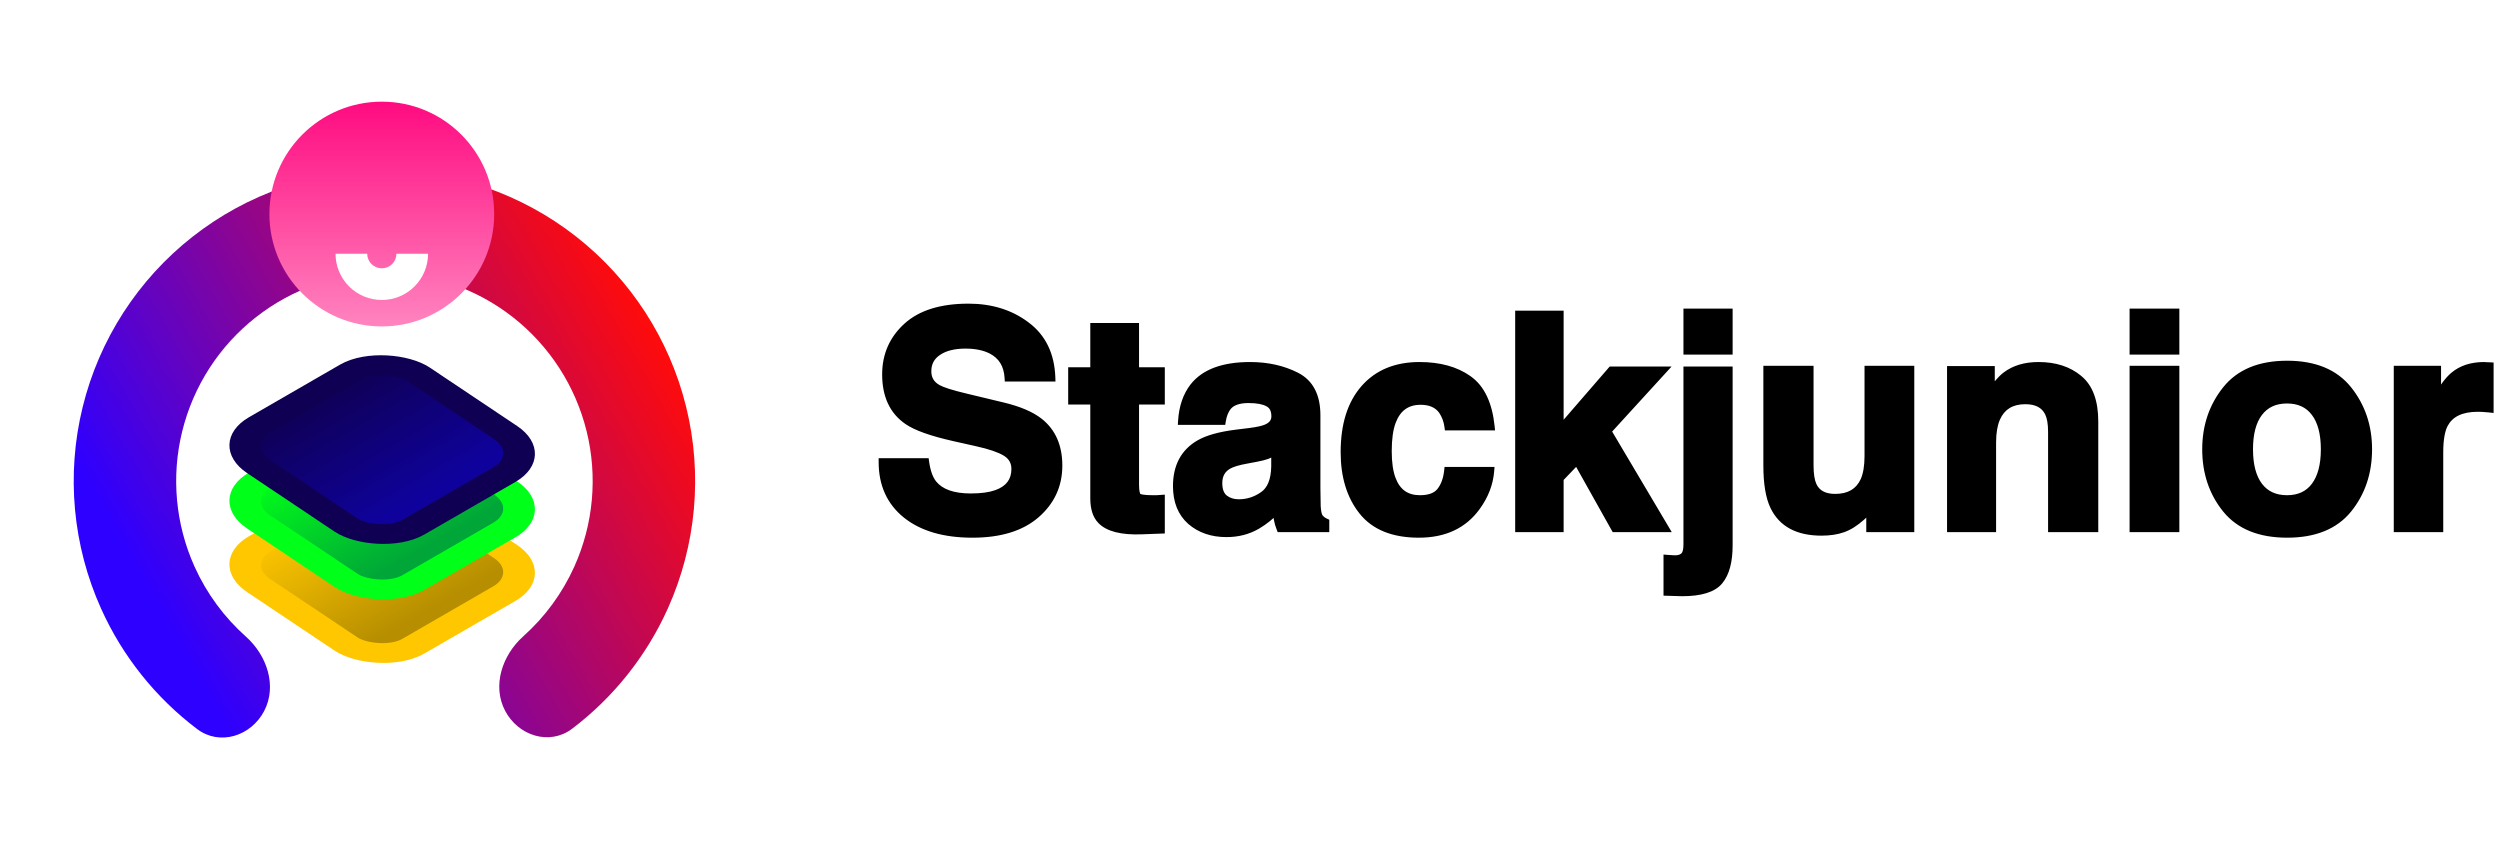 <?xml version="1.0" encoding="UTF-8"?> <svg xmlns="http://www.w3.org/2000/svg" width="195" height="66" viewBox="0 0 195 66" fill="none"><g filter="url(#filter0_d_5774_13560)"><path d="M42.142 50.644C43.168 52.598 45.61 53.374 47.369 52.041C50.587 49.601 53.161 46.383 54.834 42.661C57.055 37.718 57.556 32.172 56.255 26.911C54.954 21.65 51.928 16.976 47.659 13.637C43.39 10.298 38.125 8.487 32.705 8.492C27.285 8.497 22.024 10.318 17.761 13.665C13.498 17.012 10.48 21.691 9.189 26.954C7.898 32.218 8.409 37.763 10.639 42.702C12.318 46.42 14.899 49.634 18.121 52.068C19.882 53.398 22.323 52.617 23.346 50.662C24.369 48.706 23.567 46.322 21.92 44.854C20.232 43.35 18.866 41.5 17.923 39.413C16.428 36.102 16.086 32.386 16.951 28.858C17.817 25.33 19.839 22.194 22.696 19.951C25.553 17.708 29.08 16.487 32.712 16.484C36.345 16.48 39.874 17.695 42.735 19.933C45.596 22.171 47.624 25.303 48.496 28.829C49.368 32.355 49.033 36.072 47.544 39.385C46.605 41.474 45.242 43.327 43.557 44.834C41.913 46.305 41.115 48.691 42.142 50.644Z" fill="url(#paint0_linear_5774_13560)"></path><circle cx="32.523" cy="11.897" r="8.766" fill="url(#paint1_linear_5774_13560)"></circle><path d="M36.132 14.991C36.132 15.948 35.752 16.866 35.075 17.543C34.398 18.22 33.48 18.6 32.523 18.6C31.565 18.6 30.647 18.22 29.97 17.543C29.293 16.866 28.913 15.948 28.913 14.991L31.383 14.991C31.383 15.293 31.503 15.582 31.717 15.796C31.931 16.01 32.221 16.13 32.523 16.13C32.825 16.13 33.115 16.01 33.328 15.796C33.542 15.582 33.662 15.293 33.662 14.991H36.132Z" fill="white"></path><rect x="-1.751" y="-0.057" width="14.395" height="14.395" rx="3.094" transform="matrix(0.866 -0.5 0.831 0.556 21.901 38.304)" fill="url(#paint2_linear_5774_13560)" stroke="#FFC700" stroke-width="2.063"></rect><rect x="-1.751" y="-0.057" width="14.395" height="14.395" rx="3.094" transform="matrix(0.866 -0.5 0.831 0.556 21.901 33.342)" fill="url(#paint3_linear_5774_13560)" stroke="#00FF19" stroke-width="2.063"></rect><rect x="-1.751" y="-0.057" width="14.395" height="14.395" rx="3.094" transform="matrix(0.866 -0.5 0.831 0.556 21.901 29.022)" fill="url(#paint4_linear_5774_13560)" stroke="#0F0054" stroke-width="2.063"></rect></g><path d="M72.173 36.042C72.279 36.807 72.487 37.378 72.798 37.757C73.365 38.446 74.338 38.79 75.716 38.79C76.541 38.79 77.21 38.699 77.725 38.517C78.701 38.169 79.19 37.522 79.19 36.576C79.19 36.023 78.948 35.596 78.463 35.293C77.979 34.998 77.218 34.737 76.181 34.51L74.41 34.112C72.669 33.719 71.466 33.291 70.799 32.829C69.672 32.057 69.108 30.85 69.108 29.207C69.108 27.709 69.653 26.464 70.743 25.472C71.833 24.481 73.433 23.985 75.545 23.985C77.309 23.985 78.811 24.454 80.053 25.393C81.302 26.324 81.956 27.679 82.017 29.457H78.656C78.596 28.451 78.157 27.735 77.339 27.311C76.794 27.031 76.117 26.891 75.307 26.891C74.406 26.891 73.687 27.073 73.15 27.436C72.612 27.8 72.344 28.307 72.344 28.958C72.344 29.556 72.609 30.002 73.138 30.297C73.479 30.494 74.206 30.725 75.318 30.99L78.202 31.683C79.466 31.985 80.42 32.39 81.063 32.897C82.062 33.685 82.562 34.824 82.562 36.315C82.562 37.844 81.975 39.115 80.802 40.13C79.636 41.136 77.986 41.64 75.852 41.64C73.672 41.64 71.957 41.144 70.709 40.152C69.46 39.153 68.835 37.783 68.835 36.042H72.173ZM83.618 31.251V28.946H85.343V25.495H88.545V28.946H90.555V31.251H88.545V37.791C88.545 38.298 88.609 38.616 88.738 38.745C88.867 38.866 89.26 38.926 89.919 38.926C90.017 38.926 90.119 38.926 90.225 38.926C90.339 38.919 90.449 38.911 90.555 38.903V41.322L89.022 41.379C87.493 41.431 86.448 41.167 85.888 40.584C85.525 40.213 85.343 39.641 85.343 38.869V31.251H83.618ZM99.456 35.191C99.251 35.319 99.043 35.425 98.831 35.509C98.627 35.584 98.343 35.656 97.98 35.724L97.253 35.861C96.572 35.982 96.084 36.129 95.789 36.303C95.289 36.599 95.039 37.057 95.039 37.677C95.039 38.23 95.191 38.631 95.493 38.881C95.804 39.123 96.178 39.244 96.617 39.244C97.314 39.244 97.953 39.04 98.536 38.631C99.127 38.222 99.433 37.477 99.456 36.394V35.191ZM97.492 33.681C98.09 33.605 98.517 33.511 98.775 33.397C99.236 33.2 99.467 32.894 99.467 32.477C99.467 31.97 99.289 31.622 98.933 31.433C98.585 31.236 98.071 31.138 97.389 31.138C96.625 31.138 96.084 31.327 95.766 31.705C95.539 31.985 95.388 32.364 95.312 32.841H92.189C92.258 31.758 92.56 30.869 93.098 30.172C93.953 29.083 95.421 28.538 97.503 28.538C98.858 28.538 100.061 28.806 101.113 29.344C102.166 29.881 102.692 30.895 102.692 32.386V38.063C102.692 38.457 102.699 38.934 102.714 39.494C102.737 39.918 102.801 40.205 102.907 40.357C103.013 40.508 103.172 40.633 103.384 40.731V41.208H99.865C99.766 40.958 99.698 40.724 99.66 40.504C99.622 40.285 99.592 40.035 99.569 39.755C99.123 40.239 98.608 40.652 98.025 40.992C97.329 41.394 96.542 41.594 95.664 41.594C94.543 41.594 93.616 41.276 92.882 40.641C92.156 39.997 91.792 39.089 91.792 37.916C91.792 36.394 92.379 35.293 93.552 34.612C94.195 34.241 95.141 33.976 96.39 33.817L97.492 33.681ZM112.967 33.272C112.906 32.81 112.751 32.394 112.501 32.023C112.138 31.524 111.574 31.274 110.809 31.274C109.719 31.274 108.974 31.815 108.573 32.897C108.361 33.473 108.255 34.237 108.255 35.191C108.255 36.099 108.361 36.83 108.573 37.382C108.959 38.411 109.685 38.926 110.753 38.926C111.509 38.926 112.047 38.722 112.365 38.313C112.683 37.904 112.876 37.374 112.944 36.724H116.248C116.172 37.708 115.816 38.639 115.18 39.517C114.166 40.932 112.664 41.64 110.673 41.64C108.682 41.64 107.218 41.049 106.279 39.868C105.341 38.688 104.871 37.155 104.871 35.27C104.871 33.143 105.39 31.49 106.427 30.309C107.464 29.128 108.894 28.538 110.719 28.538C112.27 28.538 113.538 28.886 114.522 29.582C115.514 30.279 116.1 31.509 116.282 33.272H112.967ZM118.484 24.53H121.663V33.545L125.694 28.89H129.702L125.376 33.624L129.872 41.208H125.966L123.003 35.917L121.663 37.314V41.208H118.484V24.53ZM134.845 27.357H131.609V24.371H134.845V27.357ZM130.054 43.581C130.235 43.596 130.364 43.604 130.44 43.604C130.515 43.611 130.583 43.615 130.644 43.615C130.962 43.615 131.2 43.536 131.359 43.377C131.526 43.225 131.609 42.926 131.609 42.48V28.89H134.845V42.537C134.845 43.785 134.599 44.709 134.107 45.307C133.615 45.905 132.65 46.204 131.212 46.204C131.113 46.204 130.966 46.2 130.769 46.192C130.58 46.185 130.341 46.177 130.054 46.17V43.581ZM141.157 28.833V36.292C141.157 36.996 141.241 37.526 141.407 37.882C141.702 38.51 142.281 38.824 143.144 38.824C144.249 38.824 145.006 38.377 145.415 37.484C145.627 37 145.733 36.36 145.733 35.566V28.833H149.014V41.208H145.869V39.46C145.839 39.498 145.763 39.611 145.642 39.8C145.521 39.99 145.377 40.156 145.211 40.3C144.703 40.754 144.211 41.064 143.735 41.231C143.265 41.397 142.713 41.481 142.077 41.481C140.245 41.481 139.012 40.822 138.376 39.505C138.02 38.779 137.842 37.708 137.842 36.292V28.833H141.157ZM159.005 28.538C160.284 28.538 161.329 28.875 162.139 29.548C162.956 30.214 163.365 31.323 163.365 32.875V41.208H160.05V33.681C160.05 33.03 159.963 32.53 159.789 32.182C159.471 31.546 158.865 31.228 157.972 31.228C156.874 31.228 156.121 31.694 155.713 32.625C155.501 33.117 155.395 33.745 155.395 34.51V41.208H152.17V28.855H155.293V30.661C155.709 30.025 156.102 29.567 156.473 29.287C157.139 28.787 157.983 28.538 159.005 28.538ZM169.689 27.357H166.408V24.371H169.689V27.357ZM166.408 28.833H169.689V41.208H166.408V28.833ZM178.386 38.926C179.332 38.926 180.058 38.589 180.566 37.916C181.073 37.242 181.326 36.285 181.326 35.043C181.326 33.802 181.073 32.848 180.566 32.182C180.058 31.509 179.332 31.172 178.386 31.172C177.44 31.172 176.709 31.509 176.194 32.182C175.687 32.848 175.434 33.802 175.434 35.043C175.434 36.285 175.687 37.242 176.194 37.916C176.709 38.589 177.44 38.926 178.386 38.926ZM184.721 35.043C184.721 36.86 184.199 38.415 183.154 39.709C182.11 40.996 180.524 41.64 178.397 41.64C176.27 41.64 174.684 40.996 173.64 39.709C172.595 38.415 172.073 36.86 172.073 35.043C172.073 33.257 172.595 31.709 173.64 30.4C174.684 29.09 176.27 28.436 178.397 28.436C180.524 28.436 182.11 29.09 183.154 30.4C184.199 31.709 184.721 33.257 184.721 35.043ZM193.77 28.538C193.83 28.538 193.879 28.541 193.917 28.549C193.963 28.549 194.057 28.553 194.201 28.56V31.876C193.997 31.853 193.815 31.838 193.656 31.83C193.497 31.823 193.369 31.819 193.27 31.819C191.968 31.819 191.094 32.243 190.647 33.09C190.398 33.567 190.273 34.301 190.273 35.293V41.208H187.014V28.833H190.102V30.99C190.602 30.165 191.037 29.601 191.408 29.298C192.014 28.791 192.801 28.538 193.77 28.538Z" fill="black"></path><path d="M72.173 36.042L72.47 36.001L72.434 35.742H72.173V36.042ZM72.798 37.757L72.566 37.947L72.566 37.947L72.798 37.757ZM77.725 38.517L77.825 38.8L77.826 38.8L77.725 38.517ZM78.463 35.293L78.622 35.039L78.619 35.037L78.463 35.293ZM76.181 34.51L76.115 34.802L76.117 34.803L76.181 34.51ZM74.41 34.112L74.344 34.405L74.344 34.405L74.41 34.112ZM70.799 32.829L70.97 32.583L70.969 32.582L70.799 32.829ZM80.053 25.393L79.872 25.632L79.873 25.633L80.053 25.393ZM82.017 29.457V29.757H82.327L82.317 29.447L82.017 29.457ZM78.656 29.457L78.357 29.475L78.374 29.757H78.656V29.457ZM77.339 27.311L77.477 27.045L77.476 27.045L77.339 27.311ZM73.138 30.297L73.288 30.038L73.284 30.035L73.138 30.297ZM75.318 30.99L75.388 30.698L75.388 30.698L75.318 30.99ZM78.202 31.683L78.132 31.974L78.132 31.974L78.202 31.683ZM81.063 32.897L80.877 33.133L80.877 33.133L81.063 32.897ZM80.802 40.13L80.998 40.357L80.998 40.357L80.802 40.13ZM70.709 40.152L70.521 40.387L70.522 40.387L70.709 40.152ZM68.835 36.042V35.742H68.535V36.042H68.835ZM71.876 36.084C71.986 36.874 72.206 37.508 72.566 37.947L73.03 37.566C72.769 37.249 72.573 36.74 72.47 36.001L71.876 36.084ZM72.566 37.947C73.216 38.736 74.297 39.09 75.716 39.09V38.49C74.379 38.49 73.515 38.155 73.029 37.566L72.566 37.947ZM75.716 39.09C76.559 39.09 77.266 38.998 77.825 38.8L77.625 38.234C77.155 38.401 76.522 38.49 75.716 38.49V39.09ZM77.826 38.8C78.354 38.612 78.775 38.333 79.063 37.952C79.353 37.568 79.49 37.103 79.49 36.576H78.89C78.89 36.995 78.783 37.327 78.584 37.59C78.384 37.856 78.073 38.075 77.624 38.235L77.826 38.8ZM79.49 36.576C79.49 35.916 79.191 35.394 78.622 35.039L78.304 35.547C78.704 35.798 78.89 36.131 78.89 36.576H79.49ZM78.619 35.037C78.091 34.715 77.291 34.446 76.245 34.217L76.117 34.803C77.144 35.028 77.866 35.28 78.307 35.549L78.619 35.037ZM76.247 34.217L74.476 33.819L74.344 34.405L76.115 34.802L76.247 34.217ZM74.476 33.82C72.738 33.427 71.585 33.009 70.97 32.583L70.629 33.076C71.346 33.573 72.6 34.011 74.344 34.405L74.476 33.82ZM70.969 32.582C69.94 31.877 69.408 30.774 69.408 29.207H68.808C68.808 30.926 69.403 32.237 70.63 33.077L70.969 32.582ZM69.408 29.207C69.408 27.792 69.918 26.628 70.945 25.694L70.541 25.25C69.387 26.3 68.808 27.626 68.808 29.207H69.408ZM70.945 25.694C71.959 24.771 73.476 24.285 75.545 24.285V23.685C73.391 23.685 71.706 24.19 70.541 25.25L70.945 25.694ZM75.545 24.285C77.253 24.285 78.689 24.738 79.872 25.632L80.234 25.153C78.933 24.17 77.365 23.685 75.545 23.685V24.285ZM79.873 25.633C81.038 26.502 81.659 27.765 81.717 29.468L82.317 29.447C82.253 27.592 81.565 26.146 80.232 25.152L79.873 25.633ZM82.017 29.157H78.656V29.757H82.017V29.157ZM78.956 29.439C78.889 28.339 78.399 27.523 77.477 27.045L77.201 27.578C77.914 27.948 78.302 28.562 78.357 29.475L78.956 29.439ZM77.476 27.045C76.877 26.737 76.15 26.591 75.307 26.591V27.191C76.084 27.191 76.711 27.326 77.202 27.578L77.476 27.045ZM75.307 26.591C74.369 26.591 73.585 26.78 72.982 27.188L73.318 27.685C73.79 27.366 74.444 27.191 75.307 27.191V26.591ZM72.982 27.188C72.361 27.607 72.044 28.208 72.044 28.958H72.644C72.644 28.406 72.863 27.992 73.318 27.685L72.982 27.188ZM72.044 28.958C72.044 29.302 72.12 29.618 72.284 29.894C72.448 30.17 72.689 30.39 72.992 30.559L73.284 30.035C73.058 29.909 72.901 29.759 72.8 29.588C72.699 29.418 72.644 29.211 72.644 28.958H72.044ZM72.988 30.557C73.373 30.779 74.143 31.018 75.249 31.282L75.388 30.698C74.269 30.432 73.585 30.209 73.288 30.038L72.988 30.557ZM75.248 31.282L78.132 31.974L78.272 31.391L75.388 30.698L75.248 31.282ZM78.132 31.974C79.376 32.272 80.282 32.664 80.877 33.133L81.249 32.662C80.557 32.117 79.556 31.698 78.272 31.391L78.132 31.974ZM80.877 33.133C81.791 33.853 82.262 34.898 82.262 36.315H82.862C82.862 34.75 82.333 33.516 81.249 32.662L80.877 33.133ZM82.262 36.315C82.262 37.755 81.714 38.944 80.606 39.903L80.998 40.357C82.236 39.286 82.862 37.932 82.862 36.315H82.262ZM80.606 39.903C79.513 40.847 77.942 41.34 75.852 41.34V41.94C78.031 41.94 79.76 41.426 80.998 40.357L80.606 39.903ZM75.852 41.34C73.715 41.34 72.075 40.854 70.895 39.917L70.522 40.387C71.841 41.434 73.629 41.94 75.852 41.94V41.34ZM70.896 39.918C69.725 38.981 69.135 37.701 69.135 36.042H68.535C68.535 37.865 69.194 39.325 70.521 40.387L70.896 39.918ZM68.835 36.342H72.173V35.742H68.835V36.342ZM83.618 31.251H83.318V31.551H83.618V31.251ZM83.618 28.946V28.646H83.318V28.946H83.618ZM85.343 28.946V29.246H85.643V28.946H85.343ZM85.343 25.495V25.195H85.043V25.495H85.343ZM88.545 25.495H88.845V25.195H88.545V25.495ZM88.545 28.946H88.245V29.246H88.545V28.946ZM90.555 28.946H90.855V28.646H90.555V28.946ZM90.555 31.251V31.551H90.855V31.251H90.555ZM88.545 31.251V30.951H88.245V31.251H88.545ZM88.738 38.745L88.526 38.957L88.532 38.963L88.738 38.745ZM90.225 38.926V39.226H90.235L90.245 39.225L90.225 38.926ZM90.555 38.903H90.855V38.581L90.533 38.604L90.555 38.903ZM90.555 41.322L90.566 41.621L90.855 41.611V41.322H90.555ZM89.022 41.379L89.032 41.678L89.033 41.678L89.022 41.379ZM85.888 40.584L86.105 40.376L86.103 40.374L85.888 40.584ZM85.343 31.251H85.643V30.951H85.343V31.251ZM83.918 31.251V28.946H83.318V31.251H83.918ZM83.618 29.246H85.343V28.646H83.618V29.246ZM85.643 28.946V25.495H85.043V28.946H85.643ZM85.343 25.795H88.545V25.195H85.343V25.795ZM88.245 25.495V28.946H88.845V25.495H88.245ZM88.545 29.246H90.555V28.646H88.545V29.246ZM90.255 28.946V31.251H90.855V28.946H90.255ZM90.555 30.951H88.545V31.551H90.555V30.951ZM88.245 31.251V37.791H88.845V31.251H88.245ZM88.245 37.791C88.245 38.054 88.262 38.283 88.299 38.469C88.335 38.646 88.398 38.829 88.526 38.957L88.95 38.532C88.952 38.534 88.943 38.526 88.929 38.493C88.915 38.462 88.901 38.415 88.887 38.35C88.861 38.218 88.845 38.034 88.845 37.791H88.245ZM88.532 38.963C88.608 39.034 88.701 39.078 88.786 39.107C88.874 39.138 88.975 39.16 89.084 39.177C89.303 39.211 89.583 39.226 89.919 39.226V38.626C89.596 38.626 89.35 38.611 89.175 38.584C89.088 38.571 89.025 38.555 88.983 38.541C88.937 38.525 88.933 38.516 88.944 38.526L88.532 38.963ZM89.919 39.226C89.919 39.226 89.919 39.226 89.919 39.226C89.92 39.226 89.92 39.226 89.92 39.226C89.92 39.226 89.92 39.226 89.921 39.226C89.921 39.226 89.921 39.226 89.921 39.226C89.921 39.226 89.921 39.226 89.922 39.226C89.922 39.226 89.922 39.226 89.922 39.226C89.922 39.226 89.923 39.226 89.923 39.226C89.923 39.226 89.923 39.226 89.923 39.226C89.924 39.226 89.924 39.226 89.924 39.226C89.924 39.226 89.924 39.226 89.925 39.226C89.925 39.226 89.925 39.226 89.925 39.226C89.925 39.226 89.926 39.226 89.926 39.226C89.926 39.226 89.926 39.226 89.926 39.226C89.927 39.226 89.927 39.226 89.927 39.226C89.927 39.226 89.927 39.226 89.927 39.226C89.928 39.226 89.928 39.226 89.928 39.226C89.928 39.226 89.928 39.226 89.929 39.226C89.929 39.226 89.929 39.226 89.929 39.226C89.929 39.226 89.93 39.226 89.93 39.226C89.93 39.226 89.93 39.226 89.93 39.226C89.931 39.226 89.931 39.226 89.931 39.226C89.931 39.226 89.931 39.226 89.931 39.226C89.932 39.226 89.932 39.226 89.932 39.226C89.932 39.226 89.933 39.226 89.933 39.226C89.933 39.226 89.933 39.226 89.933 39.226C89.933 39.226 89.934 39.226 89.934 39.226C89.934 39.226 89.934 39.226 89.934 39.226C89.935 39.226 89.935 39.226 89.935 39.226C89.935 39.226 89.935 39.226 89.936 39.226C89.936 39.226 89.936 39.226 89.936 39.226C89.936 39.226 89.937 39.226 89.937 39.226C89.937 39.226 89.937 39.226 89.937 39.226C89.938 39.226 89.938 39.226 89.938 39.226C89.938 39.226 89.938 39.226 89.939 39.226C89.939 39.226 89.939 39.226 89.939 39.226C89.939 39.226 89.939 39.226 89.94 39.226C89.94 39.226 89.94 39.226 89.94 39.226C89.94 39.226 89.941 39.226 89.941 39.226C89.941 39.226 89.941 39.226 89.941 39.226C89.942 39.226 89.942 39.226 89.942 39.226C89.942 39.226 89.942 39.226 89.942 39.226C89.943 39.226 89.943 39.226 89.943 39.226C89.943 39.226 89.944 39.226 89.944 39.226C89.944 39.226 89.944 39.226 89.944 39.226C89.945 39.226 89.945 39.226 89.945 39.226C89.945 39.226 89.945 39.226 89.945 39.226C89.946 39.226 89.946 39.226 89.946 39.226C89.946 39.226 89.946 39.226 89.947 39.226C89.947 39.226 89.947 39.226 89.947 39.226C89.947 39.226 89.948 39.226 89.948 39.226C89.948 39.226 89.948 39.226 89.948 39.226C89.948 39.226 89.949 39.226 89.949 39.226C89.949 39.226 89.949 39.226 89.95 39.226C89.95 39.226 89.95 39.226 89.95 39.226C89.95 39.226 89.951 39.226 89.951 39.226C89.951 39.226 89.951 39.226 89.951 39.226C89.951 39.226 89.952 39.226 89.952 39.226C89.952 39.226 89.952 39.226 89.952 39.226C89.953 39.226 89.953 39.226 89.953 39.226C89.953 39.226 89.953 39.226 89.954 39.226C89.954 39.226 89.954 39.226 89.954 39.226C89.954 39.226 89.955 39.226 89.955 39.226C89.955 39.226 89.955 39.226 89.955 39.226C89.956 39.226 89.956 39.226 89.956 39.226C89.956 39.226 89.956 39.226 89.957 39.226C89.957 39.226 89.957 39.226 89.957 39.226C89.957 39.226 89.957 39.226 89.958 39.226C89.958 39.226 89.958 39.226 89.958 39.226C89.958 39.226 89.959 39.226 89.959 39.226C89.959 39.226 89.959 39.226 89.959 39.226C89.96 39.226 89.96 39.226 89.96 39.226C89.96 39.226 89.96 39.226 89.961 39.226C89.961 39.226 89.961 39.226 89.961 39.226C89.961 39.226 89.962 39.226 89.962 39.226C89.962 39.226 89.962 39.226 89.962 39.226C89.963 39.226 89.963 39.226 89.963 39.226C89.963 39.226 89.963 39.226 89.963 39.226C89.964 39.226 89.964 39.226 89.964 39.226C89.964 39.226 89.965 39.226 89.965 39.226C89.965 39.226 89.965 39.226 89.965 39.226C89.965 39.226 89.966 39.226 89.966 39.226C89.966 39.226 89.966 39.226 89.966 39.226C89.967 39.226 89.967 39.226 89.967 39.226C89.967 39.226 89.967 39.226 89.968 39.226C89.968 39.226 89.968 39.226 89.968 39.226C89.968 39.226 89.969 39.226 89.969 39.226C89.969 39.226 89.969 39.226 89.969 39.226C89.969 39.226 89.97 39.226 89.97 39.226C89.97 39.226 89.97 39.226 89.971 39.226C89.971 39.226 89.971 39.226 89.971 39.226C89.971 39.226 89.972 39.226 89.972 39.226C89.972 39.226 89.972 39.226 89.972 39.226C89.972 39.226 89.973 39.226 89.973 39.226C89.973 39.226 89.973 39.226 89.973 39.226C89.974 39.226 89.974 39.226 89.974 39.226C89.974 39.226 89.974 39.226 89.975 39.226C89.975 39.226 89.975 39.226 89.975 39.226C89.975 39.226 89.976 39.226 89.976 39.226C89.976 39.226 89.976 39.226 89.976 39.226C89.977 39.226 89.977 39.226 89.977 39.226C89.977 39.226 89.977 39.226 89.978 39.226C89.978 39.226 89.978 39.226 89.978 39.226C89.978 39.226 89.978 39.226 89.979 39.226C89.979 39.226 89.979 39.226 89.979 39.226C89.98 39.226 89.98 39.226 89.98 39.226C89.98 39.226 89.98 39.226 89.98 39.226C89.981 39.226 89.981 39.226 89.981 39.226C89.981 39.226 89.981 39.226 89.982 39.226C89.982 39.226 89.982 39.226 89.982 39.226C89.982 39.226 89.983 39.226 89.983 39.226C89.983 39.226 89.983 39.226 89.983 39.226C89.984 39.226 89.984 39.226 89.984 39.226C89.984 39.226 89.984 39.226 89.984 39.226C89.985 39.226 89.985 39.226 89.985 39.226C89.985 39.226 89.986 39.226 89.986 39.226C89.986 39.226 89.986 39.226 89.986 39.226C89.987 39.226 89.987 39.226 89.987 39.226C89.987 39.226 89.987 39.226 89.987 39.226C89.988 39.226 89.988 39.226 89.988 39.226C89.988 39.226 89.988 39.226 89.989 39.226C89.989 39.226 89.989 39.226 89.989 39.226C89.989 39.226 89.99 39.226 89.99 39.226C89.99 39.226 89.99 39.226 89.99 39.226C89.991 39.226 89.991 39.226 89.991 39.226C89.991 39.226 89.991 39.226 89.992 39.226C89.992 39.226 89.992 39.226 89.992 39.226C89.992 39.226 89.993 39.226 89.993 39.226C89.993 39.226 89.993 39.226 89.993 39.226C89.993 39.226 89.994 39.226 89.994 39.226C89.994 39.226 89.994 39.226 89.995 39.226C89.995 39.226 89.995 39.226 89.995 39.226C89.995 39.226 89.996 39.226 89.996 39.226C89.996 39.226 89.996 39.226 89.996 39.226C89.996 39.226 89.997 39.226 89.997 39.226C89.997 39.226 89.997 39.226 89.998 39.226C89.998 39.226 89.998 39.226 89.998 39.226C89.998 39.226 89.998 39.226 89.999 39.226C89.999 39.226 89.999 39.226 89.999 39.226C89.999 39.226 90 39.226 90 39.226C90 39.226 90 39.226 90 39.226C90.001 39.226 90.001 39.226 90.001 39.226C90.001 39.226 90.001 39.226 90.002 39.226C90.002 39.226 90.002 39.226 90.002 39.226C90.002 39.226 90.003 39.226 90.003 39.226C90.003 39.226 90.003 39.226 90.003 39.226C90.004 39.226 90.004 39.226 90.004 39.226C90.004 39.226 90.004 39.226 90.004 39.226C90.005 39.226 90.005 39.226 90.005 39.226C90.005 39.226 90.005 39.226 90.006 39.226C90.006 39.226 90.006 39.226 90.006 39.226C90.007 39.226 90.007 39.226 90.007 39.226C90.007 39.226 90.007 39.226 90.007 39.226C90.008 39.226 90.008 39.226 90.008 39.226C90.008 39.226 90.008 39.226 90.009 39.226C90.009 39.226 90.009 39.226 90.009 39.226C90.009 39.226 90.01 39.226 90.01 39.226C90.01 39.226 90.01 39.226 90.01 39.226C90.011 39.226 90.011 39.226 90.011 39.226C90.011 39.226 90.011 39.226 90.012 39.226C90.012 39.226 90.012 39.226 90.012 39.226C90.012 39.226 90.013 39.226 90.013 39.226C90.013 39.226 90.013 39.226 90.013 39.226C90.014 39.226 90.014 39.226 90.014 39.226C90.014 39.226 90.014 39.226 90.015 39.226C90.015 39.226 90.015 39.226 90.015 39.226C90.015 39.226 90.016 39.226 90.016 39.226C90.016 39.226 90.016 39.226 90.016 39.226C90.016 39.226 90.017 39.226 90.017 39.226C90.017 39.226 90.017 39.226 90.017 39.226C90.018 39.226 90.018 39.226 90.018 39.226C90.018 39.226 90.019 39.226 90.019 39.226C90.019 39.226 90.019 39.226 90.019 39.226C90.019 39.226 90.02 39.226 90.02 39.226C90.02 39.226 90.02 39.226 90.02 39.226C90.021 39.226 90.021 39.226 90.021 39.226C90.021 39.226 90.022 39.226 90.022 39.226C90.022 39.226 90.022 39.226 90.022 39.226C90.022 39.226 90.023 39.226 90.023 39.226C90.023 39.226 90.023 39.226 90.023 39.226C90.024 39.226 90.024 39.226 90.024 39.226C90.024 39.226 90.024 39.226 90.025 39.226C90.025 39.226 90.025 39.226 90.025 39.226C90.025 39.226 90.026 39.226 90.026 39.226C90.026 39.226 90.026 39.226 90.026 39.226C90.027 39.226 90.027 39.226 90.027 39.226C90.027 39.226 90.027 39.226 90.028 39.226C90.028 39.226 90.028 39.226 90.028 39.226C90.028 39.226 90.029 39.226 90.029 39.226C90.029 39.226 90.029 39.226 90.029 39.226C90.029 39.226 90.03 39.226 90.03 39.226C90.03 39.226 90.03 39.226 90.031 39.226C90.031 39.226 90.031 39.226 90.031 39.226C90.031 39.226 90.031 39.226 90.032 39.226C90.032 39.226 90.032 39.226 90.032 39.226C90.032 39.226 90.033 39.226 90.033 39.226C90.033 39.226 90.033 39.226 90.034 39.226C90.034 39.226 90.034 39.226 90.034 39.226C90.034 39.226 90.034 39.226 90.035 39.226C90.035 39.226 90.035 39.226 90.035 39.226C90.035 39.226 90.036 39.226 90.036 39.226C90.036 39.226 90.036 39.226 90.037 39.226C90.037 39.226 90.037 39.226 90.037 39.226C90.037 39.226 90.037 39.226 90.038 39.226C90.038 39.226 90.038 39.226 90.038 39.226C90.038 39.226 90.039 39.226 90.039 39.226C90.039 39.226 90.039 39.226 90.039 39.226C90.04 39.226 90.04 39.226 90.04 39.226C90.04 39.226 90.04 39.226 90.041 39.226C90.041 39.226 90.041 39.226 90.041 39.226C90.041 39.226 90.042 39.226 90.042 39.226C90.042 39.226 90.042 39.226 90.042 39.226C90.043 39.226 90.043 39.226 90.043 39.226C90.043 39.226 90.043 39.226 90.044 39.226C90.044 39.226 90.044 39.226 90.044 39.226C90.044 39.226 90.045 39.226 90.045 39.226C90.045 39.226 90.045 39.226 90.045 39.226C90.046 39.226 90.046 39.226 90.046 39.226C90.046 39.226 90.046 39.226 90.047 39.226C90.047 39.226 90.047 39.226 90.047 39.226C90.047 39.226 90.048 39.226 90.048 39.226C90.048 39.226 90.048 39.226 90.048 39.226C90.049 39.226 90.049 39.226 90.049 39.226C90.049 39.226 90.049 39.226 90.05 39.226C90.05 39.226 90.05 39.226 90.05 39.226C90.05 39.226 90.051 39.226 90.051 39.226C90.051 39.226 90.051 39.226 90.051 39.226C90.052 39.226 90.052 39.226 90.052 39.226C90.052 39.226 90.052 39.226 90.052 39.226C90.053 39.226 90.053 39.226 90.053 39.226C90.053 39.226 90.053 39.226 90.054 39.226C90.054 39.226 90.054 39.226 90.054 39.226C90.055 39.226 90.055 39.226 90.055 39.226C90.055 39.226 90.055 39.226 90.055 39.226C90.056 39.226 90.056 39.226 90.056 39.226C90.056 39.226 90.056 39.226 90.057 39.226C90.057 39.226 90.057 39.226 90.057 39.226C90.058 39.226 90.058 39.226 90.058 39.226C90.058 39.226 90.058 39.226 90.058 39.226C90.059 39.226 90.059 39.226 90.059 39.226C90.059 39.226 90.059 39.226 90.06 39.226C90.06 39.226 90.06 39.226 90.06 39.226C90.061 39.226 90.061 39.226 90.061 39.226C90.061 39.226 90.061 39.226 90.061 39.226C90.062 39.226 90.062 39.226 90.062 39.226C90.062 39.226 90.062 39.226 90.063 39.226C90.063 39.226 90.063 39.226 90.063 39.226C90.064 39.226 90.064 39.226 90.064 39.226C90.064 39.226 90.064 39.226 90.064 39.226C90.065 39.226 90.065 39.226 90.065 39.226C90.065 39.226 90.066 39.226 90.066 39.226C90.066 39.226 90.066 39.226 90.066 39.226C90.067 39.226 90.067 39.226 90.067 39.226C90.067 39.226 90.067 39.226 90.067 39.226C90.068 39.226 90.068 39.226 90.068 39.226C90.068 39.226 90.069 39.226 90.069 39.226C90.069 39.226 90.069 39.226 90.069 39.226C90.07 39.226 90.07 39.226 90.07 39.226C90.07 39.226 90.07 39.226 90.07 39.226C90.071 39.226 90.071 39.226 90.071 39.226C90.071 39.226 90.072 39.226 90.072 39.226C90.072 39.226 90.072 39.226 90.072 39.226C90.073 39.226 90.073 39.226 90.073 39.226C90.073 39.226 90.073 39.226 90.073 39.226C90.074 39.226 90.074 39.226 90.074 39.226C90.074 39.226 90.075 39.226 90.075 39.226C90.075 39.226 90.075 39.226 90.075 39.226C90.076 39.226 90.076 39.226 90.076 39.226C90.076 39.226 90.076 39.226 90.076 39.226C90.077 39.226 90.077 39.226 90.077 39.226C90.077 39.226 90.078 39.226 90.078 39.226C90.078 39.226 90.078 39.226 90.078 39.226C90.079 39.226 90.079 39.226 90.079 39.226C90.079 39.226 90.079 39.226 90.079 39.226C90.08 39.226 90.08 39.226 90.08 39.226C90.08 39.226 90.081 39.226 90.081 39.226C90.081 39.226 90.081 39.226 90.081 39.226C90.082 39.226 90.082 39.226 90.082 39.226C90.082 39.226 90.082 39.226 90.082 39.226C90.083 39.226 90.083 39.226 90.083 39.226C90.083 39.226 90.084 39.226 90.084 39.226C90.084 39.226 90.084 39.226 90.084 39.226C90.085 39.226 90.085 39.226 90.085 39.226C90.085 39.226 90.085 39.226 90.085 39.226C90.086 39.226 90.086 39.226 90.086 39.226C90.086 39.226 90.087 39.226 90.087 39.226C90.087 39.226 90.087 39.226 90.087 39.226C90.088 39.226 90.088 39.226 90.088 39.226C90.088 39.226 90.088 39.226 90.088 39.226C90.089 39.226 90.089 39.226 90.089 39.226C90.089 39.226 90.09 39.226 90.09 39.226C90.09 39.226 90.09 39.226 90.09 39.226C90.091 39.226 90.091 39.226 90.091 39.226C90.091 39.226 90.091 39.226 90.091 39.226C90.092 39.226 90.092 39.226 90.092 39.226C90.092 39.226 90.093 39.226 90.093 39.226C90.093 39.226 90.093 39.226 90.093 39.226C90.094 39.226 90.094 39.226 90.094 39.226C90.094 39.226 90.094 39.226 90.094 39.226C90.095 39.226 90.095 39.226 90.095 39.226C90.095 39.226 90.096 39.226 90.096 39.226C90.096 39.226 90.096 39.226 90.096 39.226C90.097 39.226 90.097 39.226 90.097 39.226C90.097 39.226 90.097 39.226 90.097 39.226C90.098 39.226 90.098 39.226 90.098 39.226C90.098 39.226 90.099 39.226 90.099 39.226C90.099 39.226 90.099 39.226 90.099 39.226C90.1 39.226 90.1 39.226 90.1 39.226C90.1 39.226 90.1 39.226 90.1 39.226C90.101 39.226 90.101 39.226 90.101 39.226C90.101 39.226 90.102 39.226 90.102 39.226C90.102 39.226 90.102 39.226 90.102 39.226C90.103 39.226 90.103 39.226 90.103 39.226C90.103 39.226 90.103 39.226 90.103 39.226C90.104 39.226 90.104 39.226 90.104 39.226C90.104 39.226 90.105 39.226 90.105 39.226C90.105 39.226 90.105 39.226 90.105 39.226C90.106 39.226 90.106 39.226 90.106 39.226C90.106 39.226 90.106 39.226 90.107 39.226C90.107 39.226 90.107 39.226 90.107 39.226C90.107 39.226 90.108 39.226 90.108 39.226C90.108 39.226 90.108 39.226 90.108 39.226C90.109 39.226 90.109 39.226 90.109 39.226C90.109 39.226 90.109 39.226 90.11 39.226C90.11 39.226 90.11 39.226 90.11 39.226C90.11 39.226 90.111 39.226 90.111 39.226C90.111 39.226 90.111 39.226 90.111 39.226C90.112 39.226 90.112 39.226 90.112 39.226C90.112 39.226 90.112 39.226 90.113 39.226C90.113 39.226 90.113 39.226 90.113 39.226C90.113 39.226 90.114 39.226 90.114 39.226C90.114 39.226 90.114 39.226 90.114 39.226C90.115 39.226 90.115 39.226 90.115 39.226C90.115 39.226 90.115 39.226 90.116 39.226C90.116 39.226 90.116 39.226 90.116 39.226C90.116 39.226 90.117 39.226 90.117 39.226C90.117 39.226 90.117 39.226 90.117 39.226C90.118 39.226 90.118 39.226 90.118 39.226C90.118 39.226 90.118 39.226 90.119 39.226C90.119 39.226 90.119 39.226 90.119 39.226C90.12 39.226 90.12 39.226 90.12 39.226C90.12 39.226 90.12 39.226 90.121 39.226C90.121 39.226 90.121 39.226 90.121 39.226C90.121 39.226 90.121 39.226 90.122 39.226C90.122 39.226 90.122 39.226 90.122 39.226C90.123 39.226 90.123 39.226 90.123 39.226C90.123 39.226 90.123 39.226 90.124 39.226C90.124 39.226 90.124 39.226 90.124 39.226C90.124 39.226 90.124 39.226 90.125 39.226C90.125 39.226 90.125 39.226 90.125 39.226C90.126 39.226 90.126 39.226 90.126 39.226C90.126 39.226 90.126 39.226 90.126 39.226C90.127 39.226 90.127 39.226 90.127 39.226C90.127 39.226 90.127 39.226 90.128 39.226C90.128 39.226 90.128 39.226 90.128 39.226C90.129 39.226 90.129 39.226 90.129 39.226C90.129 39.226 90.129 39.226 90.13 39.226C90.13 39.226 90.13 39.226 90.13 39.226C90.13 39.226 90.131 39.226 90.131 39.226C90.131 39.226 90.131 39.226 90.131 39.226C90.132 39.226 90.132 39.226 90.132 39.226C90.132 39.226 90.132 39.226 90.133 39.226C90.133 39.226 90.133 39.226 90.133 39.226C90.133 39.226 90.134 39.226 90.134 39.226C90.134 39.226 90.134 39.226 90.134 39.226C90.135 39.226 90.135 39.226 90.135 39.226C90.135 39.226 90.135 39.226 90.136 39.226C90.136 39.226 90.136 39.226 90.136 39.226C90.136 39.226 90.137 39.226 90.137 39.226C90.137 39.226 90.137 39.226 90.138 39.226C90.138 39.226 90.138 39.226 90.138 39.226C90.138 39.226 90.138 39.226 90.139 39.226C90.139 39.226 90.139 39.226 90.139 39.226C90.139 39.226 90.14 39.226 90.14 39.226C90.14 39.226 90.14 39.226 90.141 39.226C90.141 39.226 90.141 39.226 90.141 39.226C90.141 39.226 90.141 39.226 90.142 39.226C90.142 39.226 90.142 39.226 90.142 39.226C90.143 39.226 90.143 39.226 90.143 39.226C90.143 39.226 90.143 39.226 90.144 39.226C90.144 39.226 90.144 39.226 90.144 39.226C90.144 39.226 90.145 39.226 90.145 39.226C90.145 39.226 90.145 39.226 90.145 39.226C90.146 39.226 90.146 39.226 90.146 39.226C90.146 39.226 90.146 39.226 90.147 39.226C90.147 39.226 90.147 39.226 90.147 39.226C90.147 39.226 90.148 39.226 90.148 39.226C90.148 39.226 90.148 39.226 90.148 39.226C90.149 39.226 90.149 39.226 90.149 39.226C90.149 39.226 90.15 39.226 90.15 39.226C90.15 39.226 90.15 39.226 90.15 39.226C90.15 39.226 90.151 39.226 90.151 39.226C90.151 39.226 90.151 39.226 90.151 39.226C90.152 39.226 90.152 39.226 90.152 39.226C90.152 39.226 90.153 39.226 90.153 39.226C90.153 39.226 90.153 39.226 90.153 39.226C90.153 39.226 90.154 39.226 90.154 39.226C90.154 39.226 90.154 39.226 90.154 39.226C90.155 39.226 90.155 39.226 90.155 39.226C90.155 39.226 90.156 39.226 90.156 39.226C90.156 39.226 90.156 39.226 90.156 39.226C90.157 39.226 90.157 39.226 90.157 39.226C90.157 39.226 90.157 39.226 90.158 39.226C90.158 39.226 90.158 39.226 90.158 39.226C90.158 39.226 90.159 39.226 90.159 39.226C90.159 39.226 90.159 39.226 90.159 39.226C90.16 39.226 90.16 39.226 90.16 39.226C90.16 39.226 90.16 39.226 90.161 39.226C90.161 39.226 90.161 39.226 90.161 39.226C90.162 39.226 90.162 39.226 90.162 39.226C90.162 39.226 90.162 39.226 90.162 39.226C90.163 39.226 90.163 39.226 90.163 39.226C90.163 39.226 90.163 39.226 90.164 39.226C90.164 39.226 90.164 39.226 90.164 39.226C90.165 39.226 90.165 39.226 90.165 39.226C90.165 39.226 90.165 39.226 90.166 39.226C90.166 39.226 90.166 39.226 90.166 39.226C90.166 39.226 90.167 39.226 90.167 39.226C90.167 39.226 90.167 39.226 90.167 39.226C90.168 39.226 90.168 39.226 90.168 39.226C90.168 39.226 90.168 39.226 90.169 39.226C90.169 39.226 90.169 39.226 90.169 39.226C90.169 39.226 90.17 39.226 90.17 39.226C90.17 39.226 90.17 39.226 90.171 39.226C90.171 39.226 90.171 39.226 90.171 39.226C90.171 39.226 90.171 39.226 90.172 39.226C90.172 39.226 90.172 39.226 90.172 39.226C90.172 39.226 90.173 39.226 90.173 39.226C90.173 39.226 90.173 39.226 90.174 39.226C90.174 39.226 90.174 39.226 90.174 39.226C90.174 39.226 90.175 39.226 90.175 39.226C90.175 39.226 90.175 39.226 90.175 39.226C90.176 39.226 90.176 39.226 90.176 39.226C90.176 39.226 90.176 39.226 90.177 39.226C90.177 39.226 90.177 39.226 90.177 39.226C90.177 39.226 90.178 39.226 90.178 39.226C90.178 39.226 90.178 39.226 90.178 39.226C90.179 39.226 90.179 39.226 90.179 39.226C90.179 39.226 90.18 39.226 90.18 39.226C90.18 39.226 90.18 39.226 90.18 39.226C90.18 39.226 90.181 39.226 90.181 39.226C90.181 39.226 90.181 39.226 90.181 39.226C90.182 39.226 90.182 39.226 90.182 39.226C90.182 39.226 90.183 39.226 90.183 39.226C90.183 39.226 90.183 39.226 90.183 39.226C90.184 39.226 90.184 39.226 90.184 39.226C90.184 39.226 90.184 39.226 90.185 39.226C90.185 39.226 90.185 39.226 90.185 39.226C90.185 39.226 90.186 39.226 90.186 39.226C90.186 39.226 90.186 39.226 90.186 39.226C90.187 39.226 90.187 39.226 90.187 39.226C90.187 39.226 90.188 39.226 90.188 39.226C90.188 39.226 90.188 39.226 90.188 39.226C90.189 39.226 90.189 39.226 90.189 39.226C90.189 39.226 90.189 39.226 90.189 39.226C90.19 39.226 90.19 39.226 90.19 39.226C90.19 39.226 90.191 39.226 90.191 39.226C90.191 39.226 90.191 39.226 90.191 39.226C90.192 39.226 90.192 39.226 90.192 39.226C90.192 39.226 90.192 39.226 90.193 39.226C90.193 39.226 90.193 39.226 90.193 39.226C90.193 39.226 90.194 39.226 90.194 39.226C90.194 39.226 90.194 39.226 90.194 39.226C90.195 39.226 90.195 39.226 90.195 39.226C90.195 39.226 90.195 39.226 90.196 39.226C90.196 39.226 90.196 39.226 90.196 39.226C90.197 39.226 90.197 39.226 90.197 39.226C90.197 39.226 90.197 39.226 90.198 39.226C90.198 39.226 90.198 39.226 90.198 39.226C90.198 39.226 90.199 39.226 90.199 39.226C90.199 39.226 90.199 39.226 90.199 39.226C90.2 39.226 90.2 39.226 90.2 39.226C90.2 39.226 90.2 39.226 90.201 39.226C90.201 39.226 90.201 39.226 90.201 39.226C90.201 39.226 90.202 39.226 90.202 39.226C90.202 39.226 90.202 39.226 90.203 39.226C90.203 39.226 90.203 39.226 90.203 39.226C90.203 39.226 90.204 39.226 90.204 39.226C90.204 39.226 90.204 39.226 90.204 39.226C90.204 39.226 90.205 39.226 90.205 39.226C90.205 39.226 90.205 39.226 90.206 39.226C90.206 39.226 90.206 39.226 90.206 39.226C90.206 39.226 90.207 39.226 90.207 39.226C90.207 39.226 90.207 39.226 90.207 39.226C90.208 39.226 90.208 39.226 90.208 39.226C90.208 39.226 90.208 39.226 90.209 39.226C90.209 39.226 90.209 39.226 90.209 39.226C90.21 39.226 90.21 39.226 90.21 39.226C90.21 39.226 90.21 39.226 90.21 39.226C90.211 39.226 90.211 39.226 90.211 39.226C90.211 39.226 90.212 39.226 90.212 39.226C90.212 39.226 90.212 39.226 90.212 39.226C90.213 39.226 90.213 39.226 90.213 39.226C90.213 39.226 90.213 39.226 90.214 39.226C90.214 39.226 90.214 39.226 90.214 39.226C90.214 39.226 90.215 39.226 90.215 39.226C90.215 39.226 90.215 39.226 90.216 39.226C90.216 39.226 90.216 39.226 90.216 39.226C90.216 39.226 90.216 39.226 90.217 39.226C90.217 39.226 90.217 39.226 90.217 39.226C90.218 39.226 90.218 39.226 90.218 39.226C90.218 39.226 90.218 39.226 90.219 39.226C90.219 39.226 90.219 39.226 90.219 39.226C90.219 39.226 90.22 39.226 90.22 39.226C90.22 39.226 90.22 39.226 90.22 39.226C90.221 39.226 90.221 39.226 90.221 39.226C90.221 39.226 90.221 39.226 90.222 39.226C90.222 39.226 90.222 39.226 90.222 39.226C90.222 39.226 90.223 39.226 90.223 39.226C90.223 39.226 90.223 39.226 90.224 39.226C90.224 39.226 90.224 39.226 90.224 39.226C90.224 39.226 90.225 39.226 90.225 39.226C90.225 39.226 90.225 39.226 90.225 39.226V38.626C90.225 38.626 90.225 38.626 90.225 38.626C90.225 38.626 90.224 38.626 90.224 38.626C90.224 38.626 90.224 38.626 90.224 38.626C90.223 38.626 90.223 38.626 90.223 38.626C90.223 38.626 90.222 38.626 90.222 38.626C90.222 38.626 90.222 38.626 90.222 38.626C90.221 38.626 90.221 38.626 90.221 38.626C90.221 38.626 90.221 38.626 90.22 38.626C90.22 38.626 90.22 38.626 90.22 38.626C90.22 38.626 90.219 38.626 90.219 38.626C90.219 38.626 90.219 38.626 90.219 38.626C90.218 38.626 90.218 38.626 90.218 38.626C90.218 38.626 90.218 38.626 90.217 38.626C90.217 38.626 90.217 38.626 90.217 38.626C90.216 38.626 90.216 38.626 90.216 38.626C90.216 38.626 90.216 38.626 90.216 38.626C90.215 38.626 90.215 38.626 90.215 38.626C90.215 38.626 90.214 38.626 90.214 38.626C90.214 38.626 90.214 38.626 90.214 38.626C90.213 38.626 90.213 38.626 90.213 38.626C90.213 38.626 90.213 38.626 90.212 38.626C90.212 38.626 90.212 38.626 90.212 38.626C90.212 38.626 90.211 38.626 90.211 38.626C90.211 38.626 90.211 38.626 90.21 38.626C90.21 38.626 90.21 38.626 90.21 38.626C90.21 38.626 90.21 38.626 90.209 38.626C90.209 38.626 90.209 38.626 90.209 38.626C90.208 38.626 90.208 38.626 90.208 38.626C90.208 38.626 90.208 38.626 90.207 38.626C90.207 38.626 90.207 38.626 90.207 38.626C90.207 38.626 90.206 38.626 90.206 38.626C90.206 38.626 90.206 38.626 90.206 38.626C90.205 38.626 90.205 38.626 90.205 38.626C90.205 38.626 90.204 38.626 90.204 38.626C90.204 38.626 90.204 38.626 90.204 38.626C90.204 38.626 90.203 38.626 90.203 38.626C90.203 38.626 90.203 38.626 90.203 38.626C90.202 38.626 90.202 38.626 90.202 38.626C90.202 38.626 90.201 38.626 90.201 38.626C90.201 38.626 90.201 38.626 90.201 38.626C90.2 38.626 90.2 38.626 90.2 38.626C90.2 38.626 90.2 38.626 90.199 38.626C90.199 38.626 90.199 38.626 90.199 38.626C90.199 38.626 90.198 38.626 90.198 38.626C90.198 38.626 90.198 38.626 90.198 38.626C90.197 38.626 90.197 38.626 90.197 38.626C90.197 38.626 90.197 38.626 90.196 38.626C90.196 38.626 90.196 38.626 90.196 38.626C90.195 38.626 90.195 38.626 90.195 38.626C90.195 38.626 90.195 38.626 90.194 38.626C90.194 38.626 90.194 38.626 90.194 38.626C90.194 38.626 90.193 38.626 90.193 38.626C90.193 38.626 90.193 38.626 90.193 38.626C90.192 38.626 90.192 38.626 90.192 38.626C90.192 38.626 90.192 38.626 90.191 38.626C90.191 38.626 90.191 38.626 90.191 38.626C90.191 38.626 90.19 38.626 90.19 38.626C90.19 38.626 90.19 38.626 90.189 38.626C90.189 38.626 90.189 38.626 90.189 38.626C90.189 38.626 90.189 38.626 90.188 38.626C90.188 38.626 90.188 38.626 90.188 38.626C90.188 38.626 90.187 38.626 90.187 38.626C90.187 38.626 90.187 38.626 90.186 38.626C90.186 38.626 90.186 38.626 90.186 38.626C90.186 38.626 90.185 38.626 90.185 38.626C90.185 38.626 90.185 38.626 90.185 38.626C90.184 38.626 90.184 38.626 90.184 38.626C90.184 38.626 90.184 38.626 90.183 38.626C90.183 38.626 90.183 38.626 90.183 38.626C90.183 38.626 90.182 38.626 90.182 38.626C90.182 38.626 90.182 38.626 90.181 38.626C90.181 38.626 90.181 38.626 90.181 38.626C90.181 38.626 90.18 38.626 90.18 38.626C90.18 38.626 90.18 38.626 90.18 38.626C90.18 38.626 90.179 38.626 90.179 38.626C90.179 38.626 90.179 38.626 90.178 38.626C90.178 38.626 90.178 38.626 90.178 38.626C90.178 38.626 90.177 38.626 90.177 38.626C90.177 38.626 90.177 38.626 90.177 38.626C90.176 38.626 90.176 38.626 90.176 38.626C90.176 38.626 90.176 38.626 90.175 38.626C90.175 38.626 90.175 38.626 90.175 38.626C90.175 38.626 90.174 38.626 90.174 38.626C90.174 38.626 90.174 38.626 90.174 38.626C90.173 38.626 90.173 38.626 90.173 38.626C90.173 38.626 90.172 38.626 90.172 38.626C90.172 38.626 90.172 38.626 90.172 38.626C90.171 38.626 90.171 38.626 90.171 38.626C90.171 38.626 90.171 38.626 90.171 38.626C90.17 38.626 90.17 38.626 90.17 38.626C90.17 38.626 90.169 38.626 90.169 38.626C90.169 38.626 90.169 38.626 90.169 38.626C90.168 38.626 90.168 38.626 90.168 38.626C90.168 38.626 90.168 38.626 90.167 38.626C90.167 38.626 90.167 38.626 90.167 38.626C90.167 38.626 90.166 38.626 90.166 38.626C90.166 38.626 90.166 38.626 90.166 38.626C90.165 38.626 90.165 38.626 90.165 38.626C90.165 38.626 90.165 38.626 90.164 38.626C90.164 38.626 90.164 38.626 90.164 38.626C90.163 38.626 90.163 38.626 90.163 38.626C90.163 38.626 90.163 38.626 90.162 38.626C90.162 38.626 90.162 38.626 90.162 38.626C90.162 38.626 90.162 38.626 90.161 38.626C90.161 38.626 90.161 38.626 90.161 38.626C90.16 38.626 90.16 38.626 90.16 38.626C90.16 38.626 90.16 38.626 90.159 38.626C90.159 38.626 90.159 38.626 90.159 38.626C90.159 38.626 90.158 38.626 90.158 38.626C90.158 38.626 90.158 38.626 90.158 38.626C90.157 38.626 90.157 38.626 90.157 38.626C90.157 38.626 90.157 38.626 90.156 38.626C90.156 38.626 90.156 38.626 90.156 38.626C90.156 38.626 90.155 38.626 90.155 38.626C90.155 38.626 90.155 38.626 90.154 38.626C90.154 38.626 90.154 38.626 90.154 38.626C90.154 38.626 90.153 38.626 90.153 38.626C90.153 38.626 90.153 38.626 90.153 38.626C90.153 38.626 90.152 38.626 90.152 38.626C90.152 38.626 90.152 38.626 90.151 38.626C90.151 38.626 90.151 38.626 90.151 38.626C90.151 38.626 90.15 38.626 90.15 38.626C90.15 38.626 90.15 38.626 90.15 38.626C90.15 38.626 90.149 38.626 90.149 38.626C90.149 38.626 90.149 38.626 90.148 38.626C90.148 38.626 90.148 38.626 90.148 38.626C90.148 38.626 90.147 38.626 90.147 38.626C90.147 38.626 90.147 38.626 90.147 38.626C90.146 38.626 90.146 38.626 90.146 38.626C90.146 38.626 90.146 38.626 90.145 38.626C90.145 38.626 90.145 38.626 90.145 38.626C90.145 38.626 90.144 38.626 90.144 38.626C90.144 38.626 90.144 38.626 90.144 38.626C90.143 38.626 90.143 38.626 90.143 38.626C90.143 38.626 90.143 38.626 90.142 38.626C90.142 38.626 90.142 38.626 90.142 38.626C90.141 38.626 90.141 38.626 90.141 38.626C90.141 38.626 90.141 38.626 90.141 38.626C90.14 38.626 90.14 38.626 90.14 38.626C90.14 38.626 90.139 38.626 90.139 38.626C90.139 38.626 90.139 38.626 90.139 38.626C90.138 38.626 90.138 38.626 90.138 38.626C90.138 38.626 90.138 38.626 90.138 38.626C90.137 38.626 90.137 38.626 90.137 38.626C90.137 38.626 90.136 38.626 90.136 38.626C90.136 38.626 90.136 38.626 90.136 38.626C90.135 38.626 90.135 38.626 90.135 38.626C90.135 38.626 90.135 38.626 90.134 38.626C90.134 38.626 90.134 38.626 90.134 38.626C90.134 38.626 90.133 38.626 90.133 38.626C90.133 38.626 90.133 38.626 90.133 38.626C90.132 38.626 90.132 38.626 90.132 38.626C90.132 38.626 90.132 38.626 90.131 38.626C90.131 38.626 90.131 38.626 90.131 38.626C90.131 38.626 90.13 38.626 90.13 38.626C90.13 38.626 90.13 38.626 90.13 38.626C90.129 38.626 90.129 38.626 90.129 38.626C90.129 38.626 90.129 38.626 90.128 38.626C90.128 38.626 90.128 38.626 90.128 38.626C90.127 38.626 90.127 38.626 90.127 38.626C90.127 38.626 90.127 38.626 90.126 38.626C90.126 38.626 90.126 38.626 90.126 38.626C90.126 38.626 90.126 38.626 90.125 38.626C90.125 38.626 90.125 38.626 90.125 38.626C90.124 38.626 90.124 38.626 90.124 38.626C90.124 38.626 90.124 38.626 90.124 38.626C90.123 38.626 90.123 38.626 90.123 38.626C90.123 38.626 90.123 38.626 90.122 38.626C90.122 38.626 90.122 38.626 90.122 38.626C90.121 38.626 90.121 38.626 90.121 38.626C90.121 38.626 90.121 38.626 90.121 38.626C90.12 38.626 90.12 38.626 90.12 38.626C90.12 38.626 90.12 38.626 90.119 38.626C90.119 38.626 90.119 38.626 90.119 38.626C90.118 38.626 90.118 38.626 90.118 38.626C90.118 38.626 90.118 38.626 90.117 38.626C90.117 38.626 90.117 38.626 90.117 38.626C90.117 38.626 90.116 38.626 90.116 38.626C90.116 38.626 90.116 38.626 90.116 38.626C90.115 38.626 90.115 38.626 90.115 38.626C90.115 38.626 90.115 38.626 90.114 38.626C90.114 38.626 90.114 38.626 90.114 38.626C90.114 38.626 90.113 38.626 90.113 38.626C90.113 38.626 90.113 38.626 90.113 38.626C90.112 38.626 90.112 38.626 90.112 38.626C90.112 38.626 90.112 38.626 90.111 38.626C90.111 38.626 90.111 38.626 90.111 38.626C90.111 38.626 90.11 38.626 90.11 38.626C90.11 38.626 90.11 38.626 90.11 38.626C90.109 38.626 90.109 38.626 90.109 38.626C90.109 38.626 90.109 38.626 90.108 38.626C90.108 38.626 90.108 38.626 90.108 38.626C90.108 38.626 90.107 38.626 90.107 38.626C90.107 38.626 90.107 38.626 90.107 38.626C90.106 38.626 90.106 38.626 90.106 38.626C90.106 38.626 90.106 38.626 90.105 38.626C90.105 38.626 90.105 38.626 90.105 38.626C90.105 38.626 90.104 38.626 90.104 38.626C90.104 38.626 90.104 38.626 90.103 38.626C90.103 38.626 90.103 38.626 90.103 38.626C90.103 38.626 90.103 38.626 90.102 38.626C90.102 38.626 90.102 38.626 90.102 38.626C90.102 38.626 90.101 38.626 90.101 38.626C90.101 38.626 90.101 38.626 90.1 38.626C90.1 38.626 90.1 38.626 90.1 38.626C90.1 38.626 90.1 38.626 90.099 38.626C90.099 38.626 90.099 38.626 90.099 38.626C90.099 38.626 90.098 38.626 90.098 38.626C90.098 38.626 90.098 38.626 90.097 38.626C90.097 38.626 90.097 38.626 90.097 38.626C90.097 38.626 90.097 38.626 90.096 38.626C90.096 38.626 90.096 38.626 90.096 38.626C90.096 38.626 90.095 38.626 90.095 38.626C90.095 38.626 90.095 38.626 90.094 38.626C90.094 38.626 90.094 38.626 90.094 38.626C90.094 38.626 90.094 38.626 90.093 38.626C90.093 38.626 90.093 38.626 90.093 38.626C90.093 38.626 90.092 38.626 90.092 38.626C90.092 38.626 90.092 38.626 90.091 38.626C90.091 38.626 90.091 38.626 90.091 38.626C90.091 38.626 90.091 38.626 90.09 38.626C90.09 38.626 90.09 38.626 90.09 38.626C90.09 38.626 90.089 38.626 90.089 38.626C90.089 38.626 90.089 38.626 90.088 38.626C90.088 38.626 90.088 38.626 90.088 38.626C90.088 38.626 90.088 38.626 90.087 38.626C90.087 38.626 90.087 38.626 90.087 38.626C90.087 38.626 90.086 38.626 90.086 38.626C90.086 38.626 90.086 38.626 90.085 38.626C90.085 38.626 90.085 38.626 90.085 38.626C90.085 38.626 90.085 38.626 90.084 38.626C90.084 38.626 90.084 38.626 90.084 38.626C90.084 38.626 90.083 38.626 90.083 38.626C90.083 38.626 90.083 38.626 90.082 38.626C90.082 38.626 90.082 38.626 90.082 38.626C90.082 38.626 90.082 38.626 90.081 38.626C90.081 38.626 90.081 38.626 90.081 38.626C90.081 38.626 90.08 38.626 90.08 38.626C90.08 38.626 90.08 38.626 90.079 38.626C90.079 38.626 90.079 38.626 90.079 38.626C90.079 38.626 90.079 38.626 90.078 38.626C90.078 38.626 90.078 38.626 90.078 38.626C90.078 38.626 90.077 38.626 90.077 38.626C90.077 38.626 90.077 38.626 90.076 38.626C90.076 38.626 90.076 38.626 90.076 38.626C90.076 38.626 90.076 38.626 90.075 38.626C90.075 38.626 90.075 38.626 90.075 38.626C90.075 38.626 90.074 38.626 90.074 38.626C90.074 38.626 90.074 38.626 90.073 38.626C90.073 38.626 90.073 38.626 90.073 38.626C90.073 38.626 90.073 38.626 90.072 38.626C90.072 38.626 90.072 38.626 90.072 38.626C90.072 38.626 90.071 38.626 90.071 38.626C90.071 38.626 90.071 38.626 90.07 38.626C90.07 38.626 90.07 38.626 90.07 38.626C90.07 38.626 90.07 38.626 90.069 38.626C90.069 38.626 90.069 38.626 90.069 38.626C90.069 38.626 90.068 38.626 90.068 38.626C90.068 38.626 90.068 38.626 90.067 38.626C90.067 38.626 90.067 38.626 90.067 38.626C90.067 38.626 90.067 38.626 90.066 38.626C90.066 38.626 90.066 38.626 90.066 38.626C90.066 38.626 90.065 38.626 90.065 38.626C90.065 38.626 90.065 38.626 90.064 38.626C90.064 38.626 90.064 38.626 90.064 38.626C90.064 38.626 90.064 38.626 90.063 38.626C90.063 38.626 90.063 38.626 90.063 38.626C90.062 38.626 90.062 38.626 90.062 38.626C90.062 38.626 90.062 38.626 90.061 38.626C90.061 38.626 90.061 38.626 90.061 38.626C90.061 38.626 90.061 38.626 90.06 38.626C90.06 38.626 90.06 38.626 90.06 38.626C90.059 38.626 90.059 38.626 90.059 38.626C90.059 38.626 90.059 38.626 90.058 38.626C90.058 38.626 90.058 38.626 90.058 38.626C90.058 38.626 90.058 38.626 90.057 38.626C90.057 38.626 90.057 38.626 90.057 38.626C90.056 38.626 90.056 38.626 90.056 38.626C90.056 38.626 90.056 38.626 90.055 38.626C90.055 38.626 90.055 38.626 90.055 38.626C90.055 38.626 90.055 38.626 90.054 38.626C90.054 38.626 90.054 38.626 90.054 38.626C90.053 38.626 90.053 38.626 90.053 38.626C90.053 38.626 90.053 38.626 90.052 38.626C90.052 38.626 90.052 38.626 90.052 38.626C90.052 38.626 90.052 38.626 90.051 38.626C90.051 38.626 90.051 38.626 90.051 38.626C90.051 38.626 90.05 38.626 90.05 38.626C90.05 38.626 90.05 38.626 90.05 38.626C90.049 38.626 90.049 38.626 90.049 38.626C90.049 38.626 90.049 38.626 90.048 38.626C90.048 38.626 90.048 38.626 90.048 38.626C90.048 38.626 90.047 38.626 90.047 38.626C90.047 38.626 90.047 38.626 90.047 38.626C90.046 38.626 90.046 38.626 90.046 38.626C90.046 38.626 90.046 38.626 90.045 38.626C90.045 38.626 90.045 38.626 90.045 38.626C90.045 38.626 90.044 38.626 90.044 38.626C90.044 38.626 90.044 38.626 90.044 38.626C90.043 38.626 90.043 38.626 90.043 38.626C90.043 38.626 90.043 38.626 90.042 38.626C90.042 38.626 90.042 38.626 90.042 38.626C90.042 38.626 90.041 38.626 90.041 38.626C90.041 38.626 90.041 38.626 90.041 38.626C90.04 38.626 90.04 38.626 90.04 38.626C90.04 38.626 90.04 38.626 90.039 38.626C90.039 38.626 90.039 38.626 90.039 38.626C90.039 38.626 90.038 38.626 90.038 38.626C90.038 38.626 90.038 38.626 90.038 38.626C90.037 38.626 90.037 38.626 90.037 38.626C90.037 38.626 90.037 38.626 90.037 38.626C90.036 38.626 90.036 38.626 90.036 38.626C90.036 38.626 90.035 38.626 90.035 38.626C90.035 38.626 90.035 38.626 90.035 38.626C90.034 38.626 90.034 38.626 90.034 38.626C90.034 38.626 90.034 38.626 90.034 38.626C90.033 38.626 90.033 38.626 90.033 38.626C90.033 38.626 90.032 38.626 90.032 38.626C90.032 38.626 90.032 38.626 90.032 38.626C90.031 38.626 90.031 38.626 90.031 38.626C90.031 38.626 90.031 38.626 90.031 38.626C90.03 38.626 90.03 38.626 90.03 38.626C90.03 38.626 90.029 38.626 90.029 38.626C90.029 38.626 90.029 38.626 90.029 38.626C90.029 38.626 90.028 38.626 90.028 38.626C90.028 38.626 90.028 38.626 90.028 38.626C90.027 38.626 90.027 38.626 90.027 38.626C90.027 38.626 90.027 38.626 90.026 38.626C90.026 38.626 90.026 38.626 90.026 38.626C90.026 38.626 90.025 38.626 90.025 38.626C90.025 38.626 90.025 38.626 90.025 38.626C90.024 38.626 90.024 38.626 90.024 38.626C90.024 38.626 90.024 38.626 90.023 38.626C90.023 38.626 90.023 38.626 90.023 38.626C90.023 38.626 90.022 38.626 90.022 38.626C90.022 38.626 90.022 38.626 90.022 38.626C90.022 38.626 90.021 38.626 90.021 38.626C90.021 38.626 90.021 38.626 90.02 38.626C90.02 38.626 90.02 38.626 90.02 38.626C90.02 38.626 90.019 38.626 90.019 38.626C90.019 38.626 90.019 38.626 90.019 38.626C90.019 38.626 90.018 38.626 90.018 38.626C90.018 38.626 90.018 38.626 90.017 38.626C90.017 38.626 90.017 38.626 90.017 38.626C90.017 38.626 90.016 38.626 90.016 38.626C90.016 38.626 90.016 38.626 90.016 38.626C90.016 38.626 90.015 38.626 90.015 38.626C90.015 38.626 90.015 38.626 90.015 38.626C90.014 38.626 90.014 38.626 90.014 38.626C90.014 38.626 90.014 38.626 90.013 38.626C90.013 38.626 90.013 38.626 90.013 38.626C90.013 38.626 90.012 38.626 90.012 38.626C90.012 38.626 90.012 38.626 90.012 38.626C90.011 38.626 90.011 38.626 90.011 38.626C90.011 38.626 90.011 38.626 90.01 38.626C90.01 38.626 90.01 38.626 90.01 38.626C90.01 38.626 90.009 38.626 90.009 38.626C90.009 38.626 90.009 38.626 90.009 38.626C90.008 38.626 90.008 38.626 90.008 38.626C90.008 38.626 90.008 38.626 90.007 38.626C90.007 38.626 90.007 38.626 90.007 38.626C90.007 38.626 90.007 38.626 90.006 38.626C90.006 38.626 90.006 38.626 90.006 38.626C90.005 38.626 90.005 38.626 90.005 38.626C90.005 38.626 90.005 38.626 90.004 38.626C90.004 38.626 90.004 38.626 90.004 38.626C90.004 38.626 90.004 38.626 90.003 38.626C90.003 38.626 90.003 38.626 90.003 38.626C90.003 38.626 90.002 38.626 90.002 38.626C90.002 38.626 90.002 38.626 90.002 38.626C90.001 38.626 90.001 38.626 90.001 38.626C90.001 38.626 90.001 38.626 90 38.626C90 38.626 90 38.626 90 38.626C90 38.626 89.999 38.626 89.999 38.626C89.999 38.626 89.999 38.626 89.999 38.626C89.998 38.626 89.998 38.626 89.998 38.626C89.998 38.626 89.998 38.626 89.998 38.626C89.997 38.626 89.997 38.626 89.997 38.626C89.997 38.626 89.996 38.626 89.996 38.626C89.996 38.626 89.996 38.626 89.996 38.626C89.996 38.626 89.995 38.626 89.995 38.626C89.995 38.626 89.995 38.626 89.995 38.626C89.994 38.626 89.994 38.626 89.994 38.626C89.994 38.626 89.993 38.626 89.993 38.626C89.993 38.626 89.993 38.626 89.993 38.626C89.993 38.626 89.992 38.626 89.992 38.626C89.992 38.626 89.992 38.626 89.992 38.626C89.991 38.626 89.991 38.626 89.991 38.626C89.991 38.626 89.991 38.626 89.99 38.626C89.99 38.626 89.99 38.626 89.99 38.626C89.99 38.626 89.989 38.626 89.989 38.626C89.989 38.626 89.989 38.626 89.989 38.626C89.988 38.626 89.988 38.626 89.988 38.626C89.988 38.626 89.988 38.626 89.987 38.626C89.987 38.626 89.987 38.626 89.987 38.626C89.987 38.626 89.987 38.626 89.986 38.626C89.986 38.626 89.986 38.626 89.986 38.626C89.986 38.626 89.985 38.626 89.985 38.626C89.985 38.626 89.985 38.626 89.984 38.626C89.984 38.626 89.984 38.626 89.984 38.626C89.984 38.626 89.984 38.626 89.983 38.626C89.983 38.626 89.983 38.626 89.983 38.626C89.983 38.626 89.982 38.626 89.982 38.626C89.982 38.626 89.982 38.626 89.982 38.626C89.981 38.626 89.981 38.626 89.981 38.626C89.981 38.626 89.981 38.626 89.98 38.626C89.98 38.626 89.98 38.626 89.98 38.626C89.98 38.626 89.98 38.626 89.979 38.626C89.979 38.626 89.979 38.626 89.979 38.626C89.978 38.626 89.978 38.626 89.978 38.626C89.978 38.626 89.978 38.626 89.978 38.626C89.977 38.626 89.977 38.626 89.977 38.626C89.977 38.626 89.977 38.626 89.976 38.626C89.976 38.626 89.976 38.626 89.976 38.626C89.976 38.626 89.975 38.626 89.975 38.626C89.975 38.626 89.975 38.626 89.975 38.626C89.974 38.626 89.974 38.626 89.974 38.626C89.974 38.626 89.974 38.626 89.973 38.626C89.973 38.626 89.973 38.626 89.973 38.626C89.973 38.626 89.972 38.626 89.972 38.626C89.972 38.626 89.972 38.626 89.972 38.626C89.972 38.626 89.971 38.626 89.971 38.626C89.971 38.626 89.971 38.626 89.971 38.626C89.97 38.626 89.97 38.626 89.97 38.626C89.97 38.626 89.969 38.626 89.969 38.626C89.969 38.626 89.969 38.626 89.969 38.626C89.969 38.626 89.968 38.626 89.968 38.626C89.968 38.626 89.968 38.626 89.968 38.626C89.967 38.626 89.967 38.626 89.967 38.626C89.967 38.626 89.967 38.626 89.966 38.626C89.966 38.626 89.966 38.626 89.966 38.626C89.966 38.626 89.965 38.626 89.965 38.626C89.965 38.626 89.965 38.626 89.965 38.626C89.965 38.626 89.964 38.626 89.964 38.626C89.964 38.626 89.964 38.626 89.963 38.626C89.963 38.626 89.963 38.626 89.963 38.626C89.963 38.626 89.963 38.626 89.962 38.626C89.962 38.626 89.962 38.626 89.962 38.626C89.962 38.626 89.961 38.626 89.961 38.626C89.961 38.626 89.961 38.626 89.961 38.626C89.96 38.626 89.96 38.626 89.96 38.626C89.96 38.626 89.96 38.626 89.959 38.626C89.959 38.626 89.959 38.626 89.959 38.626C89.959 38.626 89.958 38.626 89.958 38.626C89.958 38.626 89.958 38.626 89.958 38.626C89.957 38.626 89.957 38.626 89.957 38.626C89.957 38.626 89.957 38.626 89.957 38.626C89.956 38.626 89.956 38.626 89.956 38.626C89.956 38.626 89.956 38.626 89.955 38.626C89.955 38.626 89.955 38.626 89.955 38.626C89.955 38.626 89.954 38.626 89.954 38.626C89.954 38.626 89.954 38.626 89.954 38.626C89.953 38.626 89.953 38.626 89.953 38.626C89.953 38.626 89.953 38.626 89.952 38.626C89.952 38.626 89.952 38.626 89.952 38.626C89.952 38.626 89.951 38.626 89.951 38.626C89.951 38.626 89.951 38.626 89.951 38.626C89.951 38.626 89.95 38.626 89.95 38.626C89.95 38.626 89.95 38.626 89.95 38.626C89.949 38.626 89.949 38.626 89.949 38.626C89.949 38.626 89.948 38.626 89.948 38.626C89.948 38.626 89.948 38.626 89.948 38.626C89.948 38.626 89.947 38.626 89.947 38.626C89.947 38.626 89.947 38.626 89.947 38.626C89.946 38.626 89.946 38.626 89.946 38.626C89.946 38.626 89.946 38.626 89.945 38.626C89.945 38.626 89.945 38.626 89.945 38.626C89.945 38.626 89.945 38.626 89.944 38.626C89.944 38.626 89.944 38.626 89.944 38.626C89.944 38.626 89.943 38.626 89.943 38.626C89.943 38.626 89.943 38.626 89.942 38.626C89.942 38.626 89.942 38.626 89.942 38.626C89.942 38.626 89.942 38.626 89.941 38.626C89.941 38.626 89.941 38.626 89.941 38.626C89.941 38.626 89.94 38.626 89.94 38.626C89.94 38.626 89.94 38.626 89.94 38.626C89.939 38.626 89.939 38.626 89.939 38.626C89.939 38.626 89.939 38.626 89.939 38.626C89.938 38.626 89.938 38.626 89.938 38.626C89.938 38.626 89.938 38.626 89.937 38.626C89.937 38.626 89.937 38.626 89.937 38.626C89.937 38.626 89.936 38.626 89.936 38.626C89.936 38.626 89.936 38.626 89.936 38.626C89.935 38.626 89.935 38.626 89.935 38.626C89.935 38.626 89.935 38.626 89.934 38.626C89.934 38.626 89.934 38.626 89.934 38.626C89.934 38.626 89.933 38.626 89.933 38.626C89.933 38.626 89.933 38.626 89.933 38.626C89.933 38.626 89.932 38.626 89.932 38.626C89.932 38.626 89.932 38.626 89.931 38.626C89.931 38.626 89.931 38.626 89.931 38.626C89.931 38.626 89.931 38.626 89.93 38.626C89.93 38.626 89.93 38.626 89.93 38.626C89.93 38.626 89.929 38.626 89.929 38.626C89.929 38.626 89.929 38.626 89.929 38.626C89.928 38.626 89.928 38.626 89.928 38.626C89.928 38.626 89.928 38.626 89.927 38.626C89.927 38.626 89.927 38.626 89.927 38.626C89.927 38.626 89.927 38.626 89.926 38.626C89.926 38.626 89.926 38.626 89.926 38.626C89.926 38.626 89.925 38.626 89.925 38.626C89.925 38.626 89.925 38.626 89.925 38.626C89.924 38.626 89.924 38.626 89.924 38.626C89.924 38.626 89.924 38.626 89.923 38.626C89.923 38.626 89.923 38.626 89.923 38.626C89.923 38.626 89.922 38.626 89.922 38.626C89.922 38.626 89.922 38.626 89.922 38.626C89.921 38.626 89.921 38.626 89.921 38.626C89.921 38.626 89.921 38.626 89.921 38.626C89.92 38.626 89.92 38.626 89.92 38.626C89.92 38.626 89.92 38.626 89.919 38.626C89.919 38.626 89.919 38.626 89.919 38.626V39.226ZM90.245 39.225C90.359 39.218 90.469 39.21 90.576 39.203L90.533 38.604C90.428 38.612 90.319 38.619 90.205 38.627L90.245 39.225ZM90.255 38.903V41.322H90.855V38.903H90.255ZM90.543 41.022L89.011 41.079L89.033 41.678L90.566 41.621L90.543 41.022ZM89.011 41.079C87.499 41.131 86.571 40.861 86.105 40.376L85.672 40.792C86.326 41.472 87.487 41.732 89.032 41.678L89.011 41.079ZM86.103 40.374C85.816 40.081 85.643 39.601 85.643 38.869H85.043C85.043 39.682 85.234 40.344 85.674 40.794L86.103 40.374ZM85.643 38.869V31.251H85.043V38.869H85.643ZM85.343 30.951H83.618V31.551H85.343V30.951ZM99.456 35.191H99.756V34.647L99.296 34.937L99.456 35.191ZM98.831 35.509L98.936 35.79L98.941 35.788L98.831 35.509ZM97.253 35.861L97.306 36.156L97.308 36.156L97.253 35.861ZM95.789 36.303L95.636 36.045L95.636 36.045L95.789 36.303ZM95.493 38.881L95.302 39.112L95.309 39.117L95.493 38.881ZM98.536 38.631L98.365 38.384L98.364 38.385L98.536 38.631ZM99.456 36.394L99.756 36.401V36.394H99.456ZM97.492 33.681L97.528 33.978L97.529 33.978L97.492 33.681ZM98.775 33.397L98.657 33.121L98.653 33.123L98.775 33.397ZM98.933 31.433L98.786 31.694L98.793 31.698L98.933 31.433ZM95.766 31.705L95.536 31.512L95.533 31.516L95.766 31.705ZM95.312 32.841V33.141H95.568L95.608 32.888L95.312 32.841ZM92.189 32.841L91.89 32.822L91.87 33.141H92.189V32.841ZM93.098 30.172L92.862 29.987L92.86 29.989L93.098 30.172ZM102.714 39.494L102.414 39.502L102.415 39.51L102.714 39.494ZM103.384 40.731H103.684V40.54L103.51 40.459L103.384 40.731ZM103.384 41.208V41.508H103.684V41.208H103.384ZM99.865 41.208L99.585 41.318L99.66 41.508H99.865V41.208ZM99.569 39.755L99.868 39.731L99.813 39.048L99.349 39.552L99.569 39.755ZM98.025 40.992L98.175 41.252L98.177 41.252L98.025 40.992ZM92.882 40.641L92.683 40.865L92.686 40.867L92.882 40.641ZM93.552 34.612L93.402 34.352L93.401 34.352L93.552 34.612ZM96.39 33.817L96.353 33.519L96.353 33.519L96.39 33.817ZM99.296 34.937C99.106 35.056 98.915 35.154 98.722 35.23L98.941 35.788C99.171 35.697 99.396 35.583 99.616 35.445L99.296 34.937ZM98.727 35.227C98.546 35.294 98.281 35.363 97.925 35.43L98.035 36.019C98.405 35.95 98.708 35.874 98.936 35.79L98.727 35.227ZM97.925 35.43L97.198 35.566L97.308 36.156L98.035 36.019L97.925 35.43ZM97.201 35.565C96.513 35.688 95.98 35.842 95.636 36.045L95.941 36.562C96.188 36.416 96.631 36.276 97.306 36.156L97.201 35.565ZM95.636 36.045C95.038 36.399 94.739 36.959 94.739 37.677H95.339C95.339 37.154 95.54 36.798 95.941 36.562L95.636 36.045ZM94.739 37.677C94.739 38.281 94.906 38.785 95.302 39.112L95.684 38.649C95.475 38.477 95.339 38.178 95.339 37.677H94.739ZM95.309 39.117C95.678 39.405 96.12 39.544 96.617 39.544V38.944C96.237 38.944 95.93 38.84 95.678 38.644L95.309 39.117ZM96.617 39.544C97.377 39.544 98.076 39.32 98.708 38.877L98.364 38.385C97.83 38.76 97.251 38.944 96.617 38.944V39.544ZM98.707 38.878C99.411 38.391 99.732 37.528 99.756 36.401L99.156 36.388C99.134 37.425 98.843 38.054 98.365 38.384L98.707 38.878ZM99.756 36.394V35.191H99.156V36.394H99.756ZM97.529 33.978C98.131 33.902 98.596 33.804 98.896 33.671L98.653 33.123C98.439 33.217 98.048 33.308 97.454 33.383L97.529 33.978ZM98.892 33.673C99.157 33.56 99.378 33.406 99.534 33.2C99.692 32.99 99.767 32.745 99.767 32.477H99.167C99.167 32.626 99.127 32.742 99.054 32.839C98.979 32.939 98.854 33.037 98.657 33.121L98.892 33.673ZM99.767 32.477C99.767 31.893 99.555 31.423 99.074 31.168L98.793 31.698C99.024 31.821 99.167 32.047 99.167 32.477H99.767ZM99.081 31.172C98.667 30.937 98.091 30.838 97.389 30.838V31.438C98.051 31.438 98.504 31.535 98.786 31.694L99.081 31.172ZM97.389 30.838C96.585 30.838 95.936 31.036 95.536 31.512L95.996 31.898C96.231 31.618 96.665 31.438 97.389 31.438V30.838ZM95.533 31.516C95.263 31.849 95.097 32.282 95.016 32.794L95.608 32.888C95.678 32.446 95.814 32.122 95.999 31.894L95.533 31.516ZM95.312 32.541H92.189V33.141H95.312V32.541ZM92.489 32.859C92.554 31.823 92.842 30.995 93.335 30.356L92.86 29.989C92.279 30.743 91.961 31.694 91.89 32.822L92.489 32.859ZM93.334 30.358C94.108 29.371 95.466 28.838 97.503 28.838V28.238C95.377 28.238 93.798 28.794 92.862 29.987L93.334 30.358ZM97.503 28.838C98.817 28.838 99.973 29.098 100.977 29.611L101.25 29.077C100.15 28.515 98.898 28.238 97.503 28.238V28.838ZM100.977 29.611C101.901 30.083 102.392 30.973 102.392 32.386H102.992C102.992 30.818 102.43 29.68 101.25 29.077L100.977 29.611ZM102.392 32.386V38.063H102.992V32.386H102.392ZM102.392 38.063C102.392 38.46 102.399 38.94 102.414 39.502L103.014 39.486C102.999 38.927 102.992 38.453 102.992 38.063H102.392ZM102.415 39.51C102.427 39.732 102.45 39.928 102.487 40.093C102.523 40.255 102.577 40.407 102.662 40.529L103.153 40.185C103.132 40.154 103.1 40.088 103.072 39.962C103.045 39.84 103.025 39.68 103.014 39.478L102.415 39.51ZM102.662 40.529C102.805 40.733 103.01 40.889 103.258 41.003L103.51 40.459C103.334 40.377 103.222 40.283 103.153 40.185L102.662 40.529ZM103.084 40.731V41.208H103.684V40.731H103.084ZM103.384 40.908H99.865V41.508H103.384V40.908ZM100.144 41.098C100.051 40.864 99.99 40.649 99.956 40.453L99.365 40.555C99.406 40.798 99.481 41.053 99.585 41.318L100.144 41.098ZM99.956 40.453C99.92 40.245 99.891 40.004 99.868 39.731L99.27 39.779C99.294 40.066 99.325 40.325 99.365 40.555L99.956 40.453ZM99.349 39.552C98.923 40.014 98.432 40.407 97.874 40.733L98.177 41.252C98.784 40.896 99.323 40.465 99.79 39.958L99.349 39.552ZM97.876 40.733C97.229 41.105 96.494 41.294 95.664 41.294V41.894C96.589 41.894 97.429 41.682 98.175 41.252L97.876 40.733ZM95.664 41.294C94.604 41.294 93.75 40.995 93.079 40.414L92.686 40.867C93.483 41.557 94.483 41.894 95.664 41.894V41.294ZM93.081 40.416C92.432 39.841 92.092 39.023 92.092 37.916H91.492C91.492 39.155 91.879 40.153 92.683 40.865L93.081 40.416ZM92.092 37.916C92.092 36.486 92.635 35.491 93.703 34.871L93.401 34.352C92.123 35.095 91.492 36.303 91.492 37.916H92.092ZM93.702 34.872C94.295 34.53 95.195 34.272 96.428 34.115L96.353 33.519C95.088 33.68 94.096 33.952 93.402 34.352L93.702 34.872ZM96.427 34.115L97.528 33.978L97.455 33.383L96.353 33.519L96.427 34.115ZM112.967 33.272L112.669 33.311L112.703 33.572H112.967V33.272ZM112.501 32.023L112.75 31.855L112.744 31.847L112.501 32.023ZM108.573 32.897L108.291 32.793L108.291 32.794L108.573 32.897ZM108.573 37.382L108.854 37.277L108.853 37.275L108.573 37.382ZM112.944 36.724V36.423H112.674L112.645 36.692L112.944 36.724ZM116.248 36.724L116.547 36.747L116.572 36.423H116.248V36.724ZM115.18 39.517L114.937 39.341L114.937 39.342L115.18 39.517ZM114.522 29.582L114.349 29.827L114.35 29.828L114.522 29.582ZM116.282 33.272V33.572H116.614L116.58 33.241L116.282 33.272ZM113.264 33.233C113.198 32.727 113.027 32.267 112.75 31.856L112.252 32.191C112.475 32.522 112.614 32.893 112.669 33.311L113.264 33.233ZM112.744 31.847C112.31 31.251 111.644 30.974 110.809 30.974V31.574C111.503 31.574 111.965 31.796 112.258 32.2L112.744 31.847ZM110.809 30.974C110.213 30.974 109.689 31.123 109.257 31.437C108.825 31.75 108.507 32.211 108.291 32.793L108.854 33.002C109.039 32.502 109.295 32.15 109.609 31.922C109.922 31.696 110.316 31.574 110.809 31.574V30.974ZM108.291 32.794C108.062 33.415 107.955 34.219 107.955 35.191H108.555C108.555 34.255 108.659 33.53 108.854 33.001L108.291 32.794ZM107.955 35.191C107.955 36.118 108.062 36.889 108.293 37.489L108.853 37.275C108.659 36.77 108.555 36.08 108.555 35.191H107.955ZM108.292 37.487C108.501 38.045 108.811 38.486 109.234 38.785C109.657 39.085 110.169 39.226 110.753 39.226V38.626C110.268 38.626 109.884 38.51 109.581 38.295C109.277 38.08 109.031 37.748 108.854 37.277L108.292 37.487ZM110.753 39.226C111.558 39.226 112.204 39.008 112.602 38.497L112.128 38.129C111.89 38.435 111.461 38.626 110.753 38.626V39.226ZM112.602 38.497C112.962 38.034 113.17 37.447 113.242 36.755L112.645 36.692C112.582 37.302 112.403 37.775 112.128 38.129L112.602 38.497ZM112.944 37.023H116.248V36.423H112.944V37.023ZM115.949 36.7C115.878 37.624 115.544 38.503 114.937 39.341L115.423 39.693C116.088 38.774 116.466 37.791 116.547 36.747L115.949 36.7ZM114.937 39.342C113.987 40.666 112.583 41.34 110.673 41.34V41.94C112.745 41.94 114.345 41.197 115.424 39.691L114.937 39.342ZM110.673 41.34C108.742 41.34 107.379 40.77 106.514 39.682L106.044 40.055C107.057 41.329 108.622 41.94 110.673 41.94V41.34ZM106.514 39.682C105.627 38.566 105.171 37.105 105.171 35.27H104.571C104.571 37.206 105.054 38.809 106.044 40.055L106.514 39.682ZM105.171 35.27C105.171 33.19 105.678 31.616 106.652 30.507L106.201 30.111C105.102 31.363 104.571 33.096 104.571 35.27H105.171ZM106.652 30.507C107.623 29.401 108.965 28.838 110.719 28.838V28.238C108.823 28.238 107.305 28.855 106.201 30.111L106.652 30.507ZM110.719 28.838C112.226 28.838 113.428 29.176 114.349 29.827L114.695 29.337C113.648 28.596 112.314 28.238 110.719 28.238V28.838ZM114.35 29.828C115.242 30.454 115.806 31.585 115.983 33.303L116.58 33.241C116.394 31.432 115.785 30.102 114.694 29.337L114.35 29.828ZM116.282 32.972H112.967V33.572H116.282V32.972ZM118.484 24.53V24.23H118.184V24.53H118.484ZM121.663 24.53H121.963V24.23H121.663V24.53ZM121.663 33.544H121.363V34.349L121.89 33.741L121.663 33.544ZM125.694 28.89V28.59H125.557L125.467 28.693L125.694 28.89ZM129.702 28.89L129.923 29.092L130.382 28.59H129.702V28.89ZM125.376 33.624L125.154 33.422L125.005 33.586L125.118 33.777L125.376 33.624ZM129.872 41.208V41.508H130.399L130.13 41.055L129.872 41.208ZM125.966 41.208L125.705 41.355L125.791 41.508H125.966V41.208ZM123.003 35.917L123.265 35.771L123.067 35.417L122.787 35.71L123.003 35.917ZM121.663 37.314L121.447 37.106L121.363 37.193V37.314H121.663ZM121.663 41.208V41.508H121.963V41.208H121.663ZM118.484 41.208H118.184V41.508H118.484V41.208ZM118.484 24.83H121.663V24.23H118.484V24.83ZM121.363 24.53V33.544H121.963V24.53H121.363ZM121.89 33.741L125.921 29.086L125.467 28.693L121.437 33.348L121.89 33.741ZM125.694 29.19H129.702V28.59H125.694V29.19ZM129.48 28.687L125.154 33.422L125.597 33.826L129.923 29.092L129.48 28.687ZM125.118 33.777L129.614 41.361L130.13 41.055L125.634 33.471L125.118 33.777ZM129.872 40.908H125.966V41.508H129.872V40.908ZM126.228 41.062L123.265 35.771L122.741 36.064L125.705 41.355L126.228 41.062ZM122.787 35.71L121.447 37.106L121.88 37.522L123.22 36.125L122.787 35.71ZM121.363 37.314V41.208H121.963V37.314H121.363ZM121.663 40.908H118.484V41.508H121.663V40.908ZM118.784 41.208V24.53H118.184V41.208H118.784ZM134.845 27.357V27.657H135.145V27.357H134.845ZM131.609 27.357H131.309V27.657H131.609V27.357ZM131.609 24.371V24.071H131.309V24.371H131.609ZM134.845 24.371H135.145V24.071H134.845V24.371ZM130.054 43.581L130.079 43.282L129.754 43.255V43.581H130.054ZM130.44 43.604L130.469 43.305L130.455 43.304H130.44V43.604ZM131.359 43.377L131.157 43.155L131.152 43.16L131.147 43.165L131.359 43.377ZM131.609 28.89V28.59H131.309V28.89H131.609ZM134.845 28.89H135.145V28.59H134.845V28.89ZM130.769 46.192L130.757 46.492L130.757 46.492L130.769 46.192ZM130.054 46.17H129.754V46.462L130.046 46.47L130.054 46.17ZM134.845 27.057H131.609V27.657H134.845V27.057ZM131.909 27.357V24.371H131.309V27.357H131.909ZM131.609 24.671H134.845V24.071H131.609V24.671ZM134.545 24.371V27.357H135.145V24.371H134.545ZM130.029 43.88C130.21 43.895 130.35 43.904 130.44 43.904V43.304C130.378 43.304 130.26 43.297 130.079 43.282L130.029 43.88ZM130.41 43.902C130.493 43.911 130.571 43.915 130.644 43.915V43.315C130.596 43.315 130.538 43.312 130.469 43.305L130.41 43.902ZM130.644 43.915C131.008 43.915 131.336 43.824 131.571 43.589L131.147 43.165C131.064 43.247 130.916 43.315 130.644 43.315V43.915ZM131.561 43.599C131.829 43.355 131.909 42.937 131.909 42.48H131.309C131.309 42.915 131.222 43.096 131.157 43.155L131.561 43.599ZM131.909 42.48V28.89H131.309V42.48H131.909ZM131.609 29.19H134.845V28.59H131.609V29.19ZM134.545 28.89V42.537H135.145V28.89H134.545ZM134.545 42.537C134.545 43.756 134.303 44.596 133.875 45.116L134.338 45.497C134.895 44.822 135.145 43.815 135.145 42.537H134.545ZM133.875 45.116C133.474 45.604 132.631 45.904 131.212 45.904V46.504C132.668 46.504 133.756 46.205 134.338 45.497L133.875 45.116ZM131.212 45.904C131.119 45.904 130.976 45.9 130.78 45.893L130.757 46.492C130.955 46.5 131.107 46.504 131.212 46.504V45.904ZM130.781 45.893C130.59 45.885 130.35 45.877 130.061 45.87L130.046 46.47C130.333 46.477 130.57 46.485 130.757 46.492L130.781 45.893ZM130.354 46.17V43.581H129.754V46.17H130.354ZM141.157 28.833H141.457V28.533H141.157V28.833ZM141.407 37.882L141.135 38.009L141.136 38.009L141.407 37.882ZM145.415 37.484L145.688 37.609L145.69 37.605L145.415 37.484ZM145.733 28.833V28.533H145.433V28.833H145.733ZM149.014 28.833H149.314V28.533H149.014V28.833ZM149.014 41.208V41.508H149.314V41.208H149.014ZM145.869 41.208H145.569V41.508H145.869V41.208ZM145.869 39.46H146.169V38.605L145.635 39.272L145.869 39.46ZM145.211 40.3L145.014 40.073L145.01 40.076L145.211 40.3ZM143.735 41.231L143.636 40.948L143.634 40.948L143.735 41.231ZM138.376 39.505L138.646 39.375L138.645 39.373L138.376 39.505ZM137.842 28.833V28.533H137.542V28.833H137.842ZM140.857 28.833V36.292H141.457V28.833H140.857ZM140.857 36.292C140.857 37.011 140.941 37.593 141.135 38.009L141.679 37.754C141.54 37.459 141.457 36.981 141.457 36.292H140.857ZM141.136 38.009C141.309 38.378 141.571 38.663 141.92 38.852C142.265 39.039 142.678 39.124 143.144 39.124V38.524C142.748 38.524 142.44 38.452 142.206 38.325C141.976 38.2 141.801 38.014 141.679 37.754L141.136 38.009ZM143.144 39.124C143.737 39.124 144.258 39.004 144.693 38.747C145.131 38.489 145.461 38.105 145.688 37.609L145.142 37.359C144.96 37.757 144.708 38.042 144.388 38.231C144.066 38.42 143.657 38.524 143.144 38.524V39.124ZM145.69 37.605C145.925 37.068 146.033 36.383 146.033 35.566H145.433C145.433 36.338 145.329 36.932 145.14 37.364L145.69 37.605ZM146.033 35.566V28.833H145.433V35.566H146.033ZM145.733 29.133H149.014V28.533H145.733V29.133ZM148.714 28.833V41.208H149.314V28.833H148.714ZM149.014 40.908H145.869V41.508H149.014V40.908ZM146.169 41.208V39.46H145.569V41.208H146.169ZM145.635 39.272C145.592 39.326 145.506 39.456 145.389 39.639L145.895 39.962C145.955 39.868 146.003 39.794 146.039 39.74C146.057 39.712 146.072 39.691 146.084 39.674C146.089 39.666 146.094 39.66 146.098 39.655C146.099 39.653 146.101 39.651 146.102 39.649C146.102 39.649 146.103 39.648 146.103 39.648C146.103 39.648 146.103 39.647 146.103 39.647C146.103 39.647 146.103 39.647 146.103 39.647L145.635 39.272ZM145.389 39.639C145.284 39.804 145.159 39.948 145.014 40.073L145.407 40.527C145.596 40.364 145.758 40.175 145.895 39.962L145.389 39.639ZM145.01 40.076C144.523 40.513 144.065 40.798 143.636 40.948L143.834 41.514C144.358 41.331 144.884 40.995 145.411 40.523L145.01 40.076ZM143.634 40.948C143.205 41.101 142.688 41.181 142.077 41.181V41.781C142.738 41.781 143.326 41.694 143.835 41.514L143.634 40.948ZM142.077 41.181C141.196 41.181 140.481 41.022 139.919 40.722C139.361 40.424 138.938 39.979 138.646 39.375L138.106 39.636C138.45 40.349 138.961 40.891 139.637 41.252C140.308 41.61 141.127 41.781 142.077 41.781V41.181ZM138.645 39.373C138.319 38.708 138.142 37.691 138.142 36.292H137.542C137.542 37.724 137.721 38.849 138.106 39.637L138.645 39.373ZM138.142 36.292V28.833H137.542V36.292H138.142ZM137.842 29.133H141.157V28.533H137.842V29.133ZM162.139 29.548L161.947 29.779L161.949 29.781L162.139 29.548ZM163.365 41.208V41.508H163.665V41.208H163.365ZM160.05 41.208H159.75V41.508H160.05V41.208ZM155.713 32.625L155.438 32.504L155.437 32.506L155.713 32.625ZM155.395 41.208V41.508H155.695V41.208H155.395ZM152.17 41.208H151.87V41.508H152.17V41.208ZM152.17 28.855V28.555H151.87V28.855H152.17ZM155.293 28.855H155.593V28.555H155.293V28.855ZM155.293 30.661H154.993V31.667L155.544 30.825L155.293 30.661ZM156.473 29.287L156.293 29.047L156.293 29.048L156.473 29.287ZM159.005 28.838C160.23 28.838 161.202 29.159 161.947 29.779L162.331 29.317C161.456 28.59 160.339 28.238 159.005 28.238V28.838ZM161.949 29.781C162.669 30.367 163.065 31.369 163.065 32.875H163.665C163.665 31.277 163.244 30.061 162.328 29.316L161.949 29.781ZM163.065 32.875V41.208H163.665V32.875H163.065ZM163.365 40.908H160.05V41.508H163.365V40.908ZM160.35 41.208V33.681H159.75V41.208H160.35ZM160.35 33.681C160.35 33.011 160.261 32.457 160.057 32.048L159.52 32.316C159.664 32.604 159.75 33.049 159.75 33.681H160.35ZM160.057 32.048C159.674 31.283 158.944 30.928 157.972 30.928V31.528C158.786 31.528 159.267 31.81 159.52 32.316L160.057 32.048ZM157.972 30.928C157.381 30.928 156.86 31.054 156.426 31.322C155.991 31.592 155.663 31.992 155.438 32.504L155.987 32.745C156.171 32.327 156.424 32.029 156.742 31.833C157.061 31.636 157.466 31.528 157.972 31.528V30.928ZM155.437 32.506C155.204 33.048 155.095 33.72 155.095 34.51H155.695C155.695 33.77 155.798 33.186 155.988 32.744L155.437 32.506ZM155.095 34.51V41.208H155.695V34.51H155.095ZM155.395 40.908H152.17V41.508H155.395V40.908ZM152.47 41.208V28.855H151.87V41.208H152.47ZM152.17 29.155H155.293V28.555H152.17V29.155ZM154.993 28.855V30.661H155.593V28.855H154.993ZM155.544 30.825C155.951 30.202 156.323 29.777 156.654 29.526L156.293 29.048C155.882 29.357 155.466 29.848 155.042 30.496L155.544 30.825ZM156.653 29.527C157.257 29.075 158.033 28.838 159.005 28.838V28.238C157.933 28.238 157.022 28.5 156.293 29.047L156.653 29.527ZM169.689 27.357V27.657H169.989V27.357H169.689ZM166.408 27.357H166.108V27.657H166.408V27.357ZM166.408 24.371V24.071H166.108V24.371H166.408ZM169.689 24.371H169.989V24.071H169.689V24.371ZM166.408 28.833V28.533H166.108V28.833H166.408ZM169.689 28.833H169.989V28.533H169.689V28.833ZM169.689 41.208V41.508H169.989V41.208H169.689ZM166.408 41.208H166.108V41.508H166.408V41.208ZM169.689 27.057H166.408V27.657H169.689V27.057ZM166.708 27.357V24.371H166.108V27.357H166.708ZM166.408 24.671H169.689V24.071H166.408V24.671ZM169.389 24.371V27.357H169.989V24.371H169.389ZM166.408 29.133H169.689V28.533H166.408V29.133ZM169.389 28.833V41.208H169.989V28.833H169.389ZM169.689 40.908H166.408V41.508H169.689V40.908ZM166.708 41.208V28.833H166.108V41.208H166.708ZM180.566 32.182L180.326 32.363L180.327 32.364L180.566 32.182ZM176.194 32.182L175.956 32L175.956 32L176.194 32.182ZM176.194 37.916L175.955 38.096L175.956 38.098L176.194 37.916ZM183.154 39.709L183.387 39.899L183.388 39.898L183.154 39.709ZM173.64 39.709L173.406 39.898L173.407 39.899L173.64 39.709ZM178.386 39.226C179.413 39.226 180.234 38.855 180.805 38.096L180.326 37.735C179.883 38.324 179.251 38.626 178.386 38.626V39.226ZM180.805 38.096C181.366 37.351 181.626 36.32 181.626 35.043H181.026C181.026 36.249 180.779 37.133 180.326 37.735L180.805 38.096ZM181.626 35.043C181.626 33.767 181.366 32.739 180.804 32L180.327 32.364C180.779 32.958 181.026 33.837 181.026 35.043H181.626ZM180.805 32.002C180.234 31.243 179.413 30.872 178.386 30.872V31.472C179.251 31.472 179.883 31.774 180.326 32.363L180.805 32.002ZM178.386 30.872C177.358 30.872 176.535 31.243 175.956 32L176.433 32.364C176.884 31.774 177.521 31.472 178.386 31.472V30.872ZM175.956 32C175.394 32.739 175.134 33.767 175.134 35.043H175.734C175.734 33.837 175.981 32.958 176.433 32.364L175.956 32ZM175.134 35.043C175.134 36.32 175.394 37.351 175.955 38.096L176.434 37.735C175.981 37.133 175.734 36.249 175.734 35.043H175.134ZM175.956 38.098C176.535 38.855 177.358 39.226 178.386 39.226V38.626C177.521 38.626 176.884 38.324 176.433 37.733L175.956 38.098ZM184.421 35.043C184.421 36.798 183.918 38.285 182.921 39.521L183.388 39.898C184.479 38.545 185.021 36.922 185.021 35.043H184.421ZM182.921 39.52C181.949 40.718 180.461 41.34 178.397 41.34V41.94C180.587 41.94 182.27 41.275 183.387 39.899L182.921 39.52ZM178.397 41.34C176.333 41.34 174.845 40.718 173.873 39.52L173.407 39.899C174.524 41.275 176.207 41.94 178.397 41.94V41.34ZM173.873 39.521C172.876 38.285 172.373 36.798 172.373 35.043H171.773C171.773 36.922 172.315 38.545 173.406 39.898L173.873 39.521ZM172.373 35.043C172.373 33.32 172.875 31.839 173.874 30.587L173.405 30.212C172.315 31.579 171.773 33.194 171.773 35.043H172.373ZM173.874 30.587C174.847 29.367 176.335 28.735 178.397 28.735V28.136C176.206 28.136 174.522 28.813 173.405 30.212L173.874 30.587ZM178.397 28.735C180.459 28.735 181.947 29.367 182.92 30.587L183.389 30.212C182.272 28.813 180.588 28.136 178.397 28.136V28.735ZM182.92 30.587C183.919 31.839 184.421 33.32 184.421 35.043H185.021C185.021 33.194 184.478 31.579 183.389 30.212L182.92 30.587ZM193.917 28.549L193.858 28.843L193.888 28.849H193.917V28.549ZM194.201 28.56H194.501V28.276L194.217 28.261L194.201 28.56ZM194.201 31.876L194.168 32.174L194.501 32.211V31.876H194.201ZM190.647 33.09L190.382 32.951L190.382 32.951L190.647 33.09ZM190.273 41.208V41.508H190.573V41.208H190.273ZM187.014 41.208H186.714V41.508H187.014V41.208ZM187.014 28.833V28.533H186.714V28.833H187.014ZM190.102 28.833H190.402V28.533H190.102V28.833ZM190.102 30.99H189.802V32.065L190.359 31.145L190.102 30.99ZM191.408 29.298L191.598 29.531L191.601 29.528L191.408 29.298ZM193.77 28.838C193.82 28.838 193.848 28.841 193.858 28.843L193.976 28.255C193.911 28.242 193.84 28.238 193.77 28.238V28.838ZM193.917 28.849C193.953 28.849 194.04 28.852 194.185 28.86L194.217 28.261C194.075 28.253 193.972 28.249 193.917 28.249V28.849ZM193.901 28.56V31.876H194.501V28.56H193.901ZM194.234 31.577C194.025 31.554 193.837 31.538 193.67 31.53L193.642 32.13C193.793 32.137 193.968 32.151 194.168 32.174L194.234 31.577ZM193.67 31.53C193.509 31.523 193.375 31.519 193.27 31.519V32.119C193.362 32.119 193.485 32.122 193.642 32.13L193.67 31.53ZM193.27 31.519C191.903 31.519 190.899 31.969 190.382 32.951L190.913 33.23C191.289 32.516 192.034 32.119 193.27 32.119V31.519ZM190.382 32.951C190.098 33.494 189.973 34.287 189.973 35.293H190.573C190.573 34.316 190.698 33.641 190.913 33.23L190.382 32.951ZM189.973 35.293V41.208H190.573V35.293H189.973ZM190.273 40.908H187.014V41.508H190.273V40.908ZM187.314 41.208V28.833H186.714V41.208H187.314ZM187.014 29.133H190.102V28.533H187.014V29.133ZM189.802 28.833V30.99H190.402V28.833H189.802ZM190.359 31.145C190.855 30.326 191.269 29.799 191.598 29.531L191.218 29.066C190.806 29.403 190.349 30.004 189.846 30.835L190.359 31.145ZM191.601 29.528C192.141 29.076 192.855 28.838 193.77 28.838V28.238C192.747 28.238 191.886 28.506 191.216 29.068L191.601 29.528Z" fill="black"></path><defs><filter id="filter0_d_5774_13560" x="2.321" y="3.131" width="55.328" height="57.826" filterUnits="userSpaceOnUse" color-interpolation-filters="sRGB"><feFlood flood-opacity="0" result="BackgroundImageFix"></feFlood><feColorMatrix in="SourceAlpha" type="matrix" values="0 0 0 0 0 0 0 0 0 0 0 0 0 0 0 0 0 0 127 0" result="hardAlpha"></feColorMatrix><feOffset dx="-2.742" dy="4.799"></feOffset><feGaussianBlur stdDeviation="1.714"></feGaussianBlur><feColorMatrix type="matrix" values="0 0 0 0 1 0 0 0 0 0.071 0 0 0 0 0.498 0 0 0 0.26 0"></feColorMatrix><feBlend mode="normal" in2="BackgroundImageFix" result="effect1_dropShadow_5774_13560"></feBlend><feBlend mode="normal" in="SourceGraphic" in2="effect1_dropShadow_5774_13560" result="shape"></feBlend></filter><linearGradient id="paint0_linear_5774_13560" x1="54.182" y1="21.454" x2="15.506" y2="43.352" gradientUnits="userSpaceOnUse"><stop stop-color="#FF0B0B"></stop><stop offset="1" stop-color="#2E00FF"></stop></linearGradient><linearGradient id="paint1_linear_5774_13560" x1="32.523" y1="3.131" x2="32.523" y2="20.663" gradientUnits="userSpaceOnUse"><stop stop-color="#FF0B80"></stop><stop offset="1" stop-color="#FF84BF"></stop></linearGradient><linearGradient id="paint2_linear_5774_13560" x1="6.166" y1="0" x2="6.166" y2="12.332" gradientUnits="userSpaceOnUse"><stop stop-color="#FFC700"></stop><stop offset="1" stop-color="#B68E00"></stop></linearGradient><linearGradient id="paint3_linear_5774_13560" x1="6.166" y1="0" x2="6.166" y2="12.332" gradientUnits="userSpaceOnUse"><stop stop-color="#00FF19"></stop><stop offset="1" stop-color="#00A638"></stop></linearGradient><linearGradient id="paint4_linear_5774_13560" x1="6.166" y1="0" x2="6.166" y2="12.332" gradientUnits="userSpaceOnUse"><stop stop-color="#0F0054"></stop><stop offset="1" stop-color="#0F029C"></stop></linearGradient></defs></svg> 